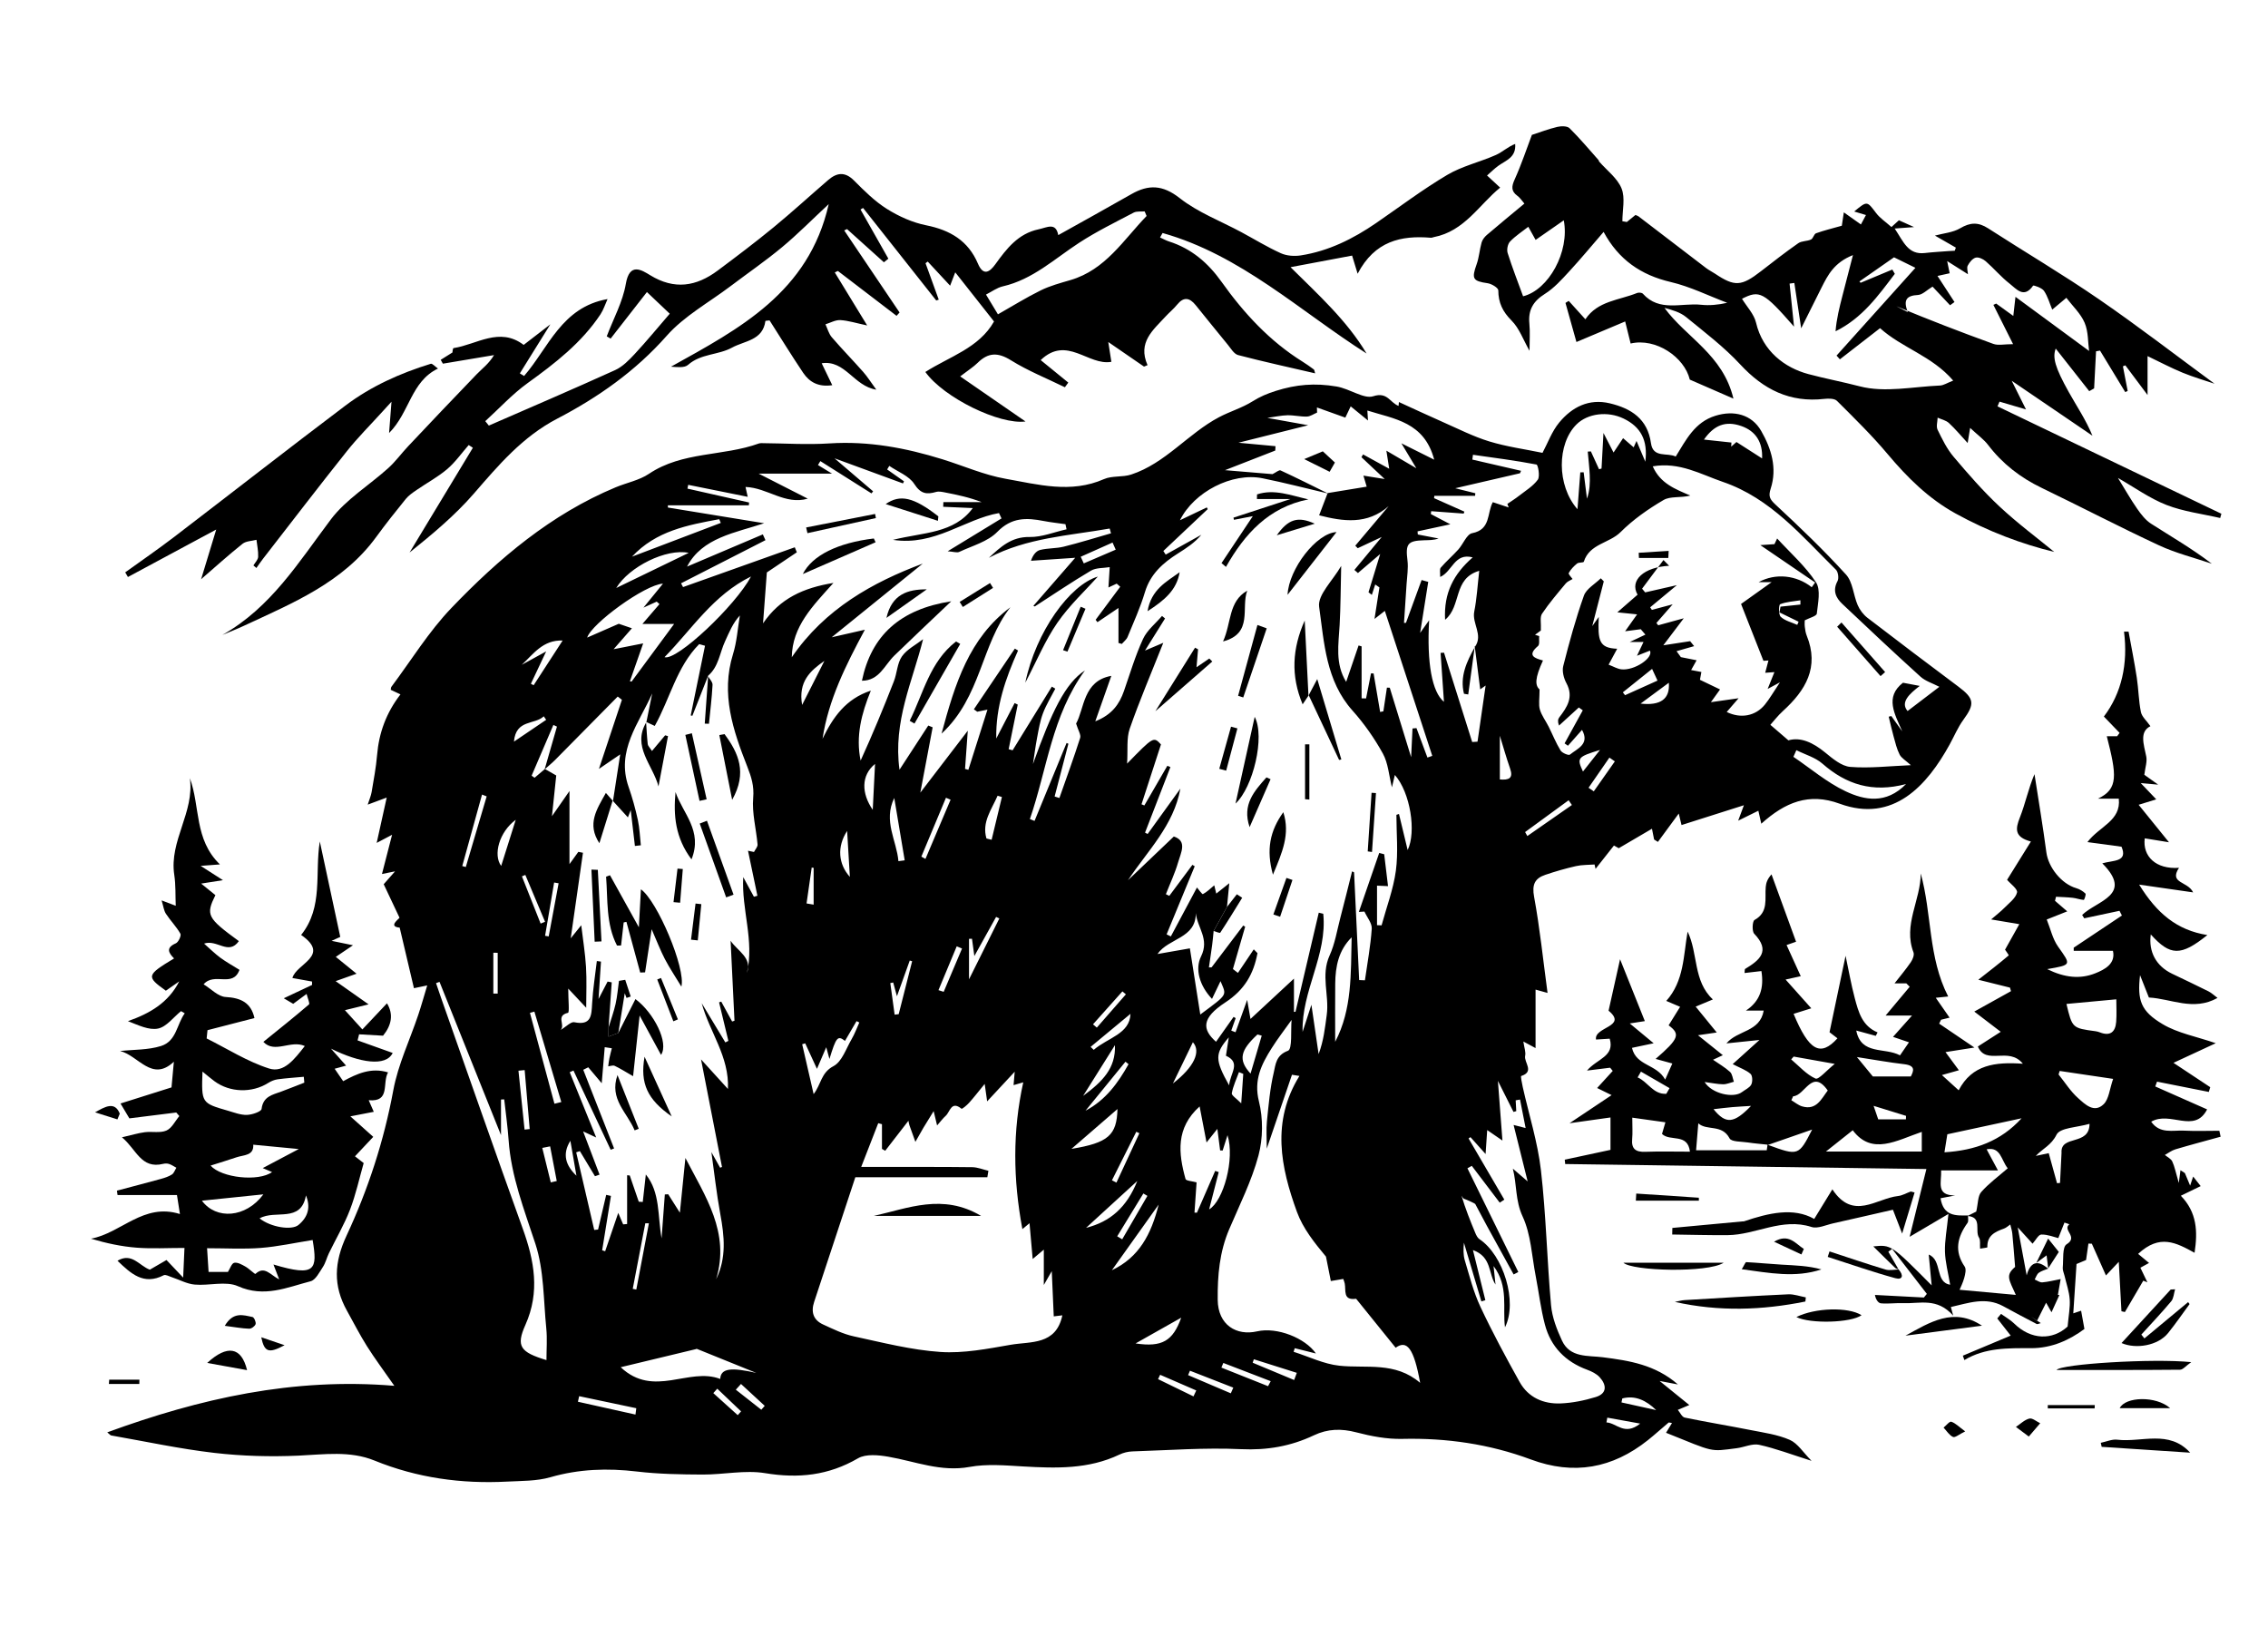 <?xml version="1.0" encoding="utf-8"?>
<!-- Generator: Adobe Illustrator 16.0.0, SVG Export Plug-In . SVG Version: 6.00 Build 0)  -->
<!DOCTYPE svg PUBLIC "-//W3C//DTD SVG 1.1//EN" "http://www.w3.org/Graphics/SVG/1.1/DTD/svg11.dtd">
<svg version="1.1" id="레이어_1" xmlns="http://www.w3.org/2000/svg" xmlns:xlink="http://www.w3.org/1999/xlink" x="0px"
	 y="0px" width="425.2px" height="308.667px" viewBox="0 0 425.2 308.667" enable-background="new 0 0 425.2 308.667"
	 xml:space="preserve">
<path fill-rule="evenodd" clip-rule="evenodd" d="M20.109,268.461c17.387-6.353,34.868-10.301,53.822-8.719
	c-2.02-2.902-3.673-5.108-5.138-7.433c-1.351-2.145-2.503-4.415-3.74-6.632c-2.622-4.697-2.428-9.054-0.067-14.117
	c4.026-8.638,6.993-17.719,8.747-27.201c0.895-4.837,3.101-9.43,4.681-14.143c0.571-1.7,1.049-3.433,1.681-5.521
	c-1.203,0.252-1.717,0.36-2.49,0.522c-0.883-3.748-1.749-7.428-2.673-11.352c-2.253-0.199-0.112-1.633-0.034-1.862
	c-1.121-2.373-1.975-4.182-2.962-6.273c0.418-0.475,1.146-1.302,2.127-2.414c-0.889,0.179-1.45,0.293-2.452,0.495
	c0.642-2.492,1.232-4.781,1.894-7.349c-1.051,0.554-1.847,0.976-2.887,1.524c0.617-2.789,1.196-5.404,1.881-8.499
	c-1.517,0.563-2.343,0.87-3.565,1.325c0.325-1.015,0.621-1.666,0.735-2.35c0.386-2.302,0.829-4.604,1.024-6.926
	c0.349-4.147,1.692-7.902,4.384-11.389c-0.794-0.373-1.31-0.615-1.822-0.856c0.043-0.214,0.024-0.435,0.123-0.565
	c3.711-4.957,6.992-10.329,11.246-14.769c8.903-9.289,18.692-17.578,30.785-22.617c2.082-0.868,4.43-1.308,6.258-2.536
	c6.28-4.215,13.906-3.25,20.62-5.688c0.172-0.063,0.373-0.059,0.56-0.058c4.224,0.033,8.465,0.32,12.669,0.048
	c7.305-0.473,14.296,0.839,21.196,2.984c3.937,1.224,7.78,2.931,11.803,3.643c6.081,1.076,12.25,2.798,18.448,0.069
	c1.528-0.673,3.477-0.327,5.099-0.857c6.433-2.104,10.65-7.665,16.468-10.745c2.045-1.083,4.333-1.745,6.277-2.968
	c1.415-0.89,2.777-1.462,4.385-1.971c3.805-1.201,7.306-1.509,11.369-0.821c2.532,0.428,5.121,2.396,6.886,1.827
	c2.676-0.865,3.084,1.159,4.752,1.813c0.031-0.348,0.064-0.717,0.065-0.725c2.671,1.217,5.422,2.507,8.202,3.731
	c2.889,1.271,5.731,2.728,8.733,3.646c3.248,0.992,6.659,1.453,9.985,2.143c0.984-1.837,1.751-4.012,3.132-5.681
	c2.395-2.898,5.572-4.536,9.488-3.6c3.995,0.956,7.082,2.902,7.717,7.476c0.393,2.844,3.065,1.708,4.637,2.5
	c1.964-3.173,3.57-6.442,7.443-7.644c3.474-1.077,6.808-0.256,8.586,2.847c1.9,3.315,3.025,6.96,1.781,10.799
	c-0.46,1.42-0.207,1.976,0.889,2.994c4.554,4.225,9.053,8.535,13.23,13.125c1.278,1.405,1.374,3.843,2.19,5.729
	c0.387,0.896,1.062,1.783,1.835,2.378c5.645,4.342,11.336,8.625,17.037,12.893c3.005,2.247,3.113,3.246,0.938,6.223
	c-1.033,1.412-1.717,3.078-2.569,4.623c-4.212,7.64-10.529,14.799-20.633,11.098c-5.771-2.115-10.225-0.254-14.681,3.753
	c-0.229-1.008-0.375-1.651-0.552-2.431c-1.139,0.562-2.253,1.109-3.783,1.863c0.41-1.106,0.653-1.763,1.074-2.894
	c-4.035,1.281-7.752,2.461-11.693,3.713c-0.013-0.056-0.165-0.688-0.521-2.156c-1.471,2-2.69,3.657-3.908,5.315
	c-0.238-0.15-0.478-0.302-0.714-0.452c-0.125-0.627-0.249-1.254-0.399-2.016c-1.951,1.142-3.805,2.229-6.229,3.649
	c0.224,0.126-0.271-0.15-0.899-0.502c-1.14,1.444-2.292,2.908-3.446,4.371c-0.063-0.272-0.127-0.545-0.19-0.817
	c-1.166,0.092-2.361,0.048-3.489,0.304c-1.941,0.441-3.865,0.996-5.751,1.636c-1.969,0.666-2.516,1.829-2.095,4.113
	c1.076,5.85,1.682,11.787,2.521,18.021c-1.141-0.317-1.556-0.434-2.246-0.625c0,3.707,0,7.29,0,10.963
	c-0.49-0.265-1.158-0.624-2.29-1.233c0.166,1.165,0.489,1.974,0.339,2.682c-0.265,1.231,1.828,2.964-0.747,3.787
	c-0.113,0.036,0.14,1.368,0.299,2.079c1.16,5.189,2.801,10.32,3.405,15.572c0.967,8.397,1.139,16.884,1.897,25.312
	c0.204,2.268,1.087,4.561,2.064,6.652c1.511,3.232,4.879,2.744,7.644,3.096c4.967,0.635,9.82,1.389,14.08,5.098
	c-1.383-0.264-2.387-0.455-3.436-0.654c1.849,1.498,3.568,2.891,5.566,4.509c-1.104,0.465-1.628,0.687-2.153,0.907
	c0.427,0.501,0.783,1.341,1.291,1.446c4.117,0.854,8.271,1.527,12.396,2.348c2.468,0.489,5.039,0.835,7.306,1.832
	c1.484,0.653,2.509,2.354,4.08,3.93c-3.787-1.195-6.753-2.33-9.82-3.005c-1.292-0.284-2.79,0.457-4.208,0.637
	c-5.137,0.653-4.047,0.813-13.25-2.892c0.36-0.59,0.707-1.158,1.115-1.828c-0.368-0.049-0.573-0.141-0.647-0.076
	c-1.3,1.087-2.55,2.236-3.874,3.289c-6.642,5.28-13.871,6.617-21.957,3.609c-7.748-2.883-15.806-4.044-24.106-3.851
	c-2.867,0.067-5.82-0.5-8.616-1.229c-2.798-0.731-5.343-0.672-7.94,0.561c-4.319,2.051-8.774,2.824-13.661,2.596
	c-6.769-0.319-13.577,0.205-20.366,0.422c-0.823,0.025-1.698,0.244-2.441,0.6c-5.766,2.755-11.855,2.573-18.01,2.218
	c-3.35-0.192-6.809-0.509-10.062,0.088c-5.384,0.989-10.181-1.034-15.224-1.909c-1.858-0.322-4.229-0.561-5.705,0.298
	c-5.529,3.215-11.153,3.809-17.402,2.781c-3.787-0.623-7.804,0.281-11.716,0.261c-4.112-0.021-8.252-0.085-12.329-0.568
	c-5.511-0.651-10.847-0.479-16.225,1.071c-2.568,0.739-5.389,0.675-8.104,0.817c-8.565,0.449-16.869-0.686-24.878-3.948
	c-4.589-1.868-9.416-1.136-14.234-0.919c-5.241,0.234-10.554,0.092-15.764-0.512c-6.49-0.752-12.905-2.142-19.351-3.27
	C20.696,269.022,20.572,268.836,20.109,268.461z M118.47,117.756c-1.028,1.176-2.056,2.353-3.431,3.926
	c1.956-0.387,3.656-0.721,5.543-1.093c-0.889,2.537-1.69,4.823-2.491,7.108c0.108,0.016,0.215,0.031,0.322,0.046
	c2.712-3.673,5.423-7.347,7.965-10.791c-1.87,0-3.909,0-5.946,0c1.068-1.241,2.136-2.483,3.203-3.726
	c-0.171-0.155-0.343-0.31-0.516-0.465c-0.711,0.323-1.423,0.646-2.484,1.125c1.321-1.622,2.368-2.906,3.66-4.494
	c-3.371,0.174-13.396,7.482-14.214,10.111c2.117-0.926,4.111-1.799,5.925-2.592C116.872,117.208,117.671,117.481,118.47,117.756z
	 M276.485,121.151l0.059,0.048c1.542-2.213-0.603-4.33-0.154-6.571c0.482-2.415,0.615-4.898,0.934-7.64
	c-4.974,1.442-3.268,6.618-6.4,9.175c-0.282-5.076,1.65-8.617,5.175-11.693c-3.447-0.917-3.805,2.687-6.101,3.667
	c0.033-0.754-0.147-1.438,0.114-1.744c1.025-1.195,2.234-2.232,3.291-3.401c0.913-1.011,1.571-2.864,2.589-3.058
	c3.547-0.681,2.749-3.752,3.875-5.811c0.909,0.301,1.942,0.643,2.977,0.985c-0.084-0.22-0.167-0.441-0.249-0.661
	c0.728-0.501,1.482-0.965,2.176-1.51c1.229-0.962,2.648-1.81,3.533-3.033c0.444-0.614,0.043-2.782-0.246-2.837
	c-3.943-0.753-7.935-1.261-11.913-1.829c-0.037,0.301-0.075,0.602-0.112,0.901c3.043,0.701,6.087,1.403,9.131,2.104
	c-0.068,0.154-0.136,0.309-0.204,0.462c-3.899,0.901-7.802,1.803-12.138,2.806c1.524,0.378,2.645,0.658,3.766,0.937
	c-0.014,0.163-0.025,0.325-0.038,0.487c-2.548,0-5.097,0-7.645,0c-0.015,0.146-0.029,0.291-0.045,0.437
	c1.891,0.839,3.781,1.679,5.673,2.52c-0.04,0.123-0.081,0.246-0.121,0.369c-2.034-0.149-4.066-0.299-6.099-0.449
	c-0.021,0.18-0.041,0.36-0.063,0.54c1.121,0.587,2.241,1.173,3.663,1.918c-2.299,0.494-4.227,0.909-6.156,1.324
	c0.016,0.194,0.031,0.389,0.048,0.584c1.297,0.25,2.594,0.499,3.891,0.75c-0.917,0.332-1.82,0.308-2.72,0.334
	c-3.104,0.089-3.491,0.679-3.105,3.797c0.178,1.443-0.08,2.942-0.17,4.413c-0.148,2.429-0.319,4.856-0.482,7.283
	c0.123-0.007,0.247-0.015,0.372-0.021c0.976-2.673,1.951-5.345,2.927-8.018c0.416,0.115,0.829,0.23,1.244,0.346
	c-0.506,3.193-1.014,6.386-1.518,9.561c0.483-0.678,0.993-1.395,1.687-2.369c-0.455,8.038,0.547,13.462,2.779,15.289
	c-0.213-3.085-0.423-6.129-0.633-9.173c0.215-0.012,0.431-0.023,0.646-0.035c1.76,5.58,3.52,11.16,5.28,16.738
	c0.333-0.02,0.666-0.04,0.999-0.061c0.484-3.354,0.97-6.709,1.521-10.525c-0.806,0.575-1.13,0.805-1.015,0.724
	C277.168,126.549,276.827,123.851,276.485,121.151z M102.107,144.201c0.77-2.672,1.54-5.345,2.309-8.017
	c-0.224-0.103-0.448-0.204-0.671-0.307c-1.359,3.168-2.718,6.337-4.076,9.505c0.183,0.13,0.367,0.261,0.55,0.391
	c0.648-0.547,1.295-1.095,1.943-1.643c0.603,0.345,1.205,0.69,2.12,1.215c-0.212,2.013-0.481,4.569-0.803,7.631
	c1.265-1.813,2.186-3.138,3.286-4.717c0,4.717,0,8.868,0,13.702c0.84-1.163,1.249-1.73,1.658-2.298
	c0.29,0.057,0.58,0.111,0.869,0.167c-0.762,5.32-1.523,10.642-2.295,16.036c0.666-0.827,1.325-1.646,1.971-2.448
	c0.321,2.697,0.742,5.25,0.897,7.819c0.152,2.49,0.034,4.998,0.034,7.645c-1.231-1.313-2.172-2.315-3.37-3.594
	c0,2.106,0.256,4.469-0.041,4.54c-2.355,0.567-0.465,2.219-1.367,3.207c1.055-0.628,1.91-1.57,2.545-1.44
	c3.21,0.66,3.221-1.275,3.344-3.519c0.146-2.657,0.577-5.301,0.884-7.95c0.258,0.035,0.518,0.07,0.776,0.105
	c-0.146,2.209-0.29,4.417-0.459,7.011c0.699-1.344,1.2-2.307,1.7-3.268c0.258,0.049,0.517,0.098,0.774,0.146
	c-0.198,2.822-0.397,5.644-0.596,8.465c-0.003,0.569-0.007,1.139-0.01,1.709c0.614-0.229,1.228-0.458,1.842-0.688
	c1.072-2.12,2.145-4.241,3.21-6.349c3.451,2.569,6.317,8.21,4.798,10.459c-1.39-2.557-2.681-4.93-4.016-7.384
	c-0.423,3.932-0.814,7.567-1.223,11.376c-1.552-0.89-2.476-1.483-3.461-1.943c-0.318-0.148-0.799,0.056-1.206,0.099
	c0.071-0.499,0.119-1.005,0.221-1.499c0.13-0.634,0.304-1.26,0.459-1.89c-0.443-0.067-0.888-0.137-1.332-0.205
	c-0.176,2.12-0.353,4.239-0.563,6.761c-1.054-1.247-1.789-2.119-2.524-2.99c-0.313,0.156-0.625,0.312-0.938,0.468
	c1.926,4.915,3.854,9.829,5.78,14.744c-0.213,0.081-0.427,0.164-0.64,0.246c-2.325-4.949-4.65-9.898-6.976-14.848
	c-0.234,0.104-0.468,0.207-0.703,0.312c1.592,3.926,3.185,7.853,4.962,12.235c-1.07-0.498-1.682-0.783-2.45-1.142
	c1.107,2.913,2.094,5.508,3.08,8.103c-0.286,0.101-0.572,0.201-0.857,0.302c-0.944-1.57-1.887-3.14-2.832-4.71
	c-0.229,0.075-0.458,0.151-0.688,0.228c1.126,4.848,2.253,9.697,3.381,14.547c0.24-0.025,0.481-0.051,0.722-0.075
	c0.507-2.167,1.014-4.331,1.521-6.499c0.297,0.065,0.595,0.131,0.892,0.195c-0.549,3.396-1.098,6.795-1.647,10.193
	c0.187,0.06,0.375,0.117,0.562,0.177c0.83-2.433,1.659-4.864,2.452-7.188c0.288,0.674,0.604,1.414,0.92,2.153
	c0.249-0.021,0.496-0.045,0.744-0.066c0-3.046,0-6.095,0-9.141c0.164,0.014,0.329,0.027,0.493,0.042
	c0.563,1.638,1.125,3.276,1.688,4.916c0.25,0.017,0.5,0.032,0.751,0.05c0.199-1.786,0.398-3.57,0.576-5.153
	c2.722,3.35,2.2,7.762,2.952,11.974c0.203-2.743,0.407-5.486,0.61-8.23c0.211-0.012,0.421-0.022,0.632-0.035
	c0.687,1.086,1.374,2.17,2.188,3.454c0.361-3.576,0.688-6.803,1.037-10.257c3.715,7.2,8.416,13.957,5.764,22.723
	c1.972-4.029,1.541-8.061,0.784-12.169c-0.716-3.89-1.139-7.832-1.676-11.653c0.512,0.913,1.076,1.92,1.64,2.927
	c0.116-0.048,0.231-0.095,0.348-0.143c-1.258-6.462-2.519-12.926-3.928-20.159c1.963,2.157,3.461,3.805,5.042,5.543
	c0.284-6.08-3.454-10.676-4.918-16.078c1.478,2.451,2.955,4.901,4.433,7.353c0.189-0.098,0.378-0.194,0.566-0.291
	c-0.58-2.406-1.16-4.813-1.741-7.22c0.134-0.047,0.269-0.094,0.404-0.14c0.68,1.243,1.361,2.486,2.041,3.73
	c0.148-0.049,0.295-0.096,0.443-0.143c-0.242-4.996-0.484-9.992-0.727-14.988c1.32,1.96,4.09,3.162,3.06,6.029
	c1.422-6.055-1.044-11.877-0.69-17.959c0.667,1.226,1.333,2.451,2,3.677c0.218-0.062,0.437-0.123,0.655-0.184
	c-0.587-2.812-1.174-5.624-1.762-8.437c0.375,0.078,0.749,0.154,1.123,0.231c0.235-0.473,0.707-0.967,0.667-1.415
	c-0.258-2.921-1.067-5.87-0.818-8.733c0.193-2.223-0.34-3.9-1.11-5.857c-2.663-6.764-4.998-13.607-2.673-21.079
	c0.723-2.324,0.874-4.827,1.286-7.247c-1.35,1.471-2.009,3.185-2.779,4.847c-1.015,2.189-1.2,4.795-3.221,6.486l0.067-0.079
	c-0.991,2.517-1.982,5.034-2.973,7.551c-0.104-0.021-0.209-0.042-0.313-0.063c0.894-4.354,1.789-8.71,2.683-13.064
	c-0.364-0.101-0.729-0.202-1.093-0.304c-4.225,4.255-5.476,10.231-8.328,15.332c-0.613-0.285-1.118-0.521-1.624-0.756l0.053,0.044
	c0.363-1.792,0.727-3.584,1.09-5.377c-2.479,5.594-6.804,10.712-4.43,17.509c0.706,2.021,1.281,4.1,1.736,6.19
	c0.338,1.554,0.387,3.173,0.564,4.762c-0.37,0.042-0.741,0.084-1.111,0.126c-0.24-2.062-0.481-4.125-0.784-6.726
	c-0.395,1.02-0.569,1.472-0.53,1.37c-0.897-0.985-1.877-2.061-2.859-3.137l0.061,0.072c0.405-2.613,0.811-5.229,1.354-8.742
	c-1.792,1.223-2.818,1.922-3.99,2.722c1.492-4.483,2.901-8.72,4.31-12.954c-0.261-0.203-0.522-0.406-0.784-0.61
	c-3.913,3.965-7.821,7.934-11.744,11.889C103.45,143.06,102.769,143.608,102.107,144.201z M248.99,92.498
	c-4.098-0.961-8.175-2.025-12.298-2.857c-5.691-1.151-12.864,2.573-15.472,7.864c1.669-0.796,3.35-1.599,5.029-2.4
	c0.058,0.105,0.115,0.212,0.172,0.318c-2.772,2.616-5.546,5.231-8.317,7.845c0.145,0.226,0.292,0.452,0.437,0.679
	c2.23-1.239,4.459-2.479,6.688-3.718c-1.261,1.504-2.809,2.502-4.364,3.484c-2.829,1.786-5.199,3.87-6.222,7.293
	c-0.855,2.859-2.105,5.603-3.244,8.372c-0.206,0.501-0.714,0.879-1.084,1.313c-0.208-0.062-0.417-0.122-0.625-0.183
	c0-2.159,0-4.317,0-6.558c-1.522,1.027-2.732,1.845-3.942,2.662c-0.114-0.148-0.228-0.296-0.341-0.445
	c1.536-2.065,3.073-4.131,4.61-6.196c-0.22-0.194-0.439-0.387-0.659-0.582c-0.596,0.278-1.19,0.556-1.549,0.722
	c0.08-1.292,0.159-2.555,0.237-3.816c-1.181,0.203-2.548,0.092-3.513,0.662c-3.582,2.115-7.032,4.454-10.53,6.709
	c-0.089-0.037-0.178-0.075-0.267-0.112c2.658-3.053,5.315-6.106,7.842-9.009c-2.686,0.181-5.49,0.371-8.293,0.56
	c0.365-1.096,0.97-1.84,1.715-2.027c1.441-0.362,2.998-0.261,4.439-0.62c2.973-0.739,5.902-1.656,8.849-2.5
	c-0.083-0.298-0.165-0.596-0.248-0.895c-7.647,1.346-15.521,1.719-22.649,5.481c2.195-2.035,4.235-3.958,7.631-3.895
	c2.301,0.042,4.621-0.927,6.932-1.443c-0.068-0.319-0.136-0.64-0.204-0.959c-1.366-0.197-2.744-0.339-4.098-0.602
	c-3.205-0.62-5.998-0.711-8.684,2.048c-1.782,1.831-4.68,2.597-7.123,3.745c-0.441,0.207-1.097-0.042-2.177-0.117
	c3.714-2.265,6.905-4.211,10.096-6.157c-0.159-0.333-0.318-0.667-0.477-1.002c-6.49,1.139-12.022,6.214-19.878,5.023
	c5.735-1.449,11.433-1.153,14.967-5.959c-1.86-0.082-3.704-0.162-5.547-0.242c0.011-0.291,0.022-0.583,0.033-0.874
	c2.39,0,4.779,0,7.168,0c-2.274-0.885-4.528-1.361-6.79-1.799c-0.573-0.111-1.218-0.262-1.747-0.107
	c-1.783,0.52-2.899,0.348-4.093-1.505c-0.97-1.507-3.077-2.28-4.679-3.379c-0.134,0.223-0.267,0.446-0.4,0.668
	c1.052,0.742,2.104,1.482,3.158,2.224c-0.062,0.132-0.125,0.262-0.187,0.394c-4.066-1.49-8.133-2.981-12.838-4.706
	c2.764,2.363,5.001,4.277,7.238,6.189c-0.104,0.127-0.207,0.256-0.311,0.384c-3.193-2.017-6.388-4.034-9.583-6.049
	c-0.149,0.245-0.298,0.489-0.447,0.734c0.666,0.407,1.332,0.814,2.631,1.607c-4.876,0-9,0-13.761,0
	c3.372,1.717,6.294,3.207,9.216,4.696c-4.278,1.23-7.549-2.05-11.669-2.191c0.115,0.511,0.218,0.973,0.414,1.847
	c-3.858-0.777-7.508-1.512-11.158-2.246c-0.047,0.236-0.093,0.473-0.14,0.708c3.852,0.867,7.703,1.735,11.554,2.602
	c-0.015,0.175-0.031,0.352-0.045,0.529c-5.062,0-10.122,0-15.183,0c0.004,0.138,0.008,0.276,0.012,0.416
	c6.055,0.987,12.109,1.975,18.045,2.944c-5.362,1.789-11.643,2.682-14.458,8.125c4.431-1.882,9.32-3.958,14.208-6.035
	c0.164,0.362,0.327,0.722,0.49,1.083c-5.275,2.694-10.55,5.388-15.824,8.082c0.125,0.236,0.25,0.472,0.375,0.708
	c6.983-2.486,13.965-4.972,20.948-7.457c0.128,0.313,0.255,0.625,0.383,0.939c-1.99,1.337-3.98,2.674-5.622,3.776
	c-0.255,3.415-0.484,6.478-0.712,9.541c3.184-4.678,7.557-6.658,13.197-7.576c-3.882,4.334-7.72,8.128-7.807,13.928
	c6.216-9.092,15.186-14.045,24.555-17.555c-5.272,4.266-10.909,8.827-17.072,13.813c2.39-0.544,4.124-0.938,6.216-1.415
	c-3.645,6.771-6.843,13.204-7.934,20.436c1.946-4.012,4.341-7.474,9.055-9.022c-1.768,4.32-2.859,8.563-1.916,13.111
	c2.242-4.904,4.284-9.86,6.236-14.851c0.598-1.531,0.614-3.39,1.508-4.672c0.933-1.339,2.603-2.163,3.963-3.222
	c-1.967,7.919-5.663,15.404-4.418,24.459c2.045-3.141,3.718-5.71,5.392-8.28c0.274,0.111,0.548,0.222,0.823,0.333
	c-0.742,3.932-1.485,7.864-2.312,12.243c2.958-3.86,5.676-7.405,8.898-11.61c-0.207,2.896-0.36,5.029-0.512,7.161
	c0.208,0.056,0.416,0.112,0.623,0.169c1.162-3.661,2.323-7.32,3.579-11.279c-1.035,0.212-1.475,0.303-1.915,0.393
	c-0.21-0.15-0.421-0.303-0.632-0.454c2.561-3.791,5.121-7.584,7.682-11.377c0.199,0.12,0.398,0.24,0.598,0.36
	c-2.33,5.21-4.201,10.523-4.084,16.492c1.229-2.37,2.336-4.506,3.443-6.642c0.194,0.094,0.389,0.188,0.583,0.282
	c-0.569,2.786-1.137,5.574-1.704,8.361c0.249,0.068,0.498,0.136,0.747,0.203c2.45-3.977,4.899-7.953,7.35-11.93
	c0.218,0.127,0.437,0.255,0.654,0.382c-0.786,1.532-1.711,3.012-2.316,4.613c-0.552,1.463-0.807,3.047-1.103,4.595
	c-0.312,1.627-0.518,3.276-0.771,4.914c3.504-9.813,6.055-15.145,9.739-17.532c-6.2,8.471-7.104,18.57-10.319,27.854
	c0.291,0.115,0.583,0.229,0.874,0.344c2.002-4.868,4.005-9.737,6.007-14.607c0.113,0.049,0.226,0.096,0.339,0.143
	c-0.861,3.296-1.721,6.591-2.581,9.885c0.297,0.096,0.596,0.191,0.893,0.286c1.317-3.75,2.686-7.484,3.894-11.271
	c0.186-0.581-0.374-1.399-0.762-2.68c1.567-2.792,1.302-8.014,6.604-8.941c-0.915,2.592-1.878,5.324-3.006,8.52
	c3.138-1.238,4.519-3.218,5.381-5.698c1.137-3.268,2.126-6.609,3.57-9.739c0.754-1.636,2.345-2.887,3.559-4.313
	c0.191,0.158,0.382,0.316,0.571,0.472c-1.154,1.846-2.309,3.691-3.762,6.016c1.245-0.528,1.997-0.846,3.432-1.454
	c-2.31,5.824-4.489,10.901-6.297,16.109c-0.625,1.804-0.327,3.929-0.49,6.535c4.965-5.086,4.965-5.086,6.351-3.597
	c-1.245,3.833-2.447,7.525-3.647,11.219c0.178,0.072,0.354,0.145,0.532,0.217c1.438-2.479,2.874-4.956,4.312-7.435
	c0.191,0.08,0.382,0.16,0.572,0.24c-1.585,4.096-3.171,8.193-4.755,12.291c0.161,0.084,0.324,0.168,0.486,0.252
	c2.048-2.837,4.096-5.671,6.144-8.508c-1.276,6.951-6.14,11.64-9.833,17.178c2.828-2.695,5.654-5.39,8.599-8.198
	c2.564,0.838,1.326,3.022,0.81,4.818c-0.59,2.05-1.519,4-2.299,5.995c0.213,0.103,0.427,0.207,0.64,0.312
	c1.442-1.938,2.887-3.872,4.33-5.808c0.145,0.087,0.291,0.173,0.436,0.26c-1.757,4.254-3.513,8.509-5.27,12.765
	c0.266,0.128,0.529,0.257,0.794,0.386c1.646-3.082,3.294-6.166,4.897-9.173c0.277,0.316,0.976,1.315,1.112,1.243
	c0.789-0.416,1.445-1.082,2.131-1.651c0.099,0.408,0.22,0.906,0.377,1.554c0.843-0.672,1.559-1.241,2.438-1.943
	c-0.158,1.646-0.293,3.039-0.427,4.432c-0.835,1.507-1.67,3.013-2.506,4.518c-0.088,0.856-0.154,1.716-0.269,2.568
	c-0.189,1.424-0.41,2.845-0.617,4.267c0.169-0.009,0.337-0.018,0.505-0.024c1.976-2.611,3.953-5.221,5.93-7.83
	c0.12,0.071,0.241,0.143,0.363,0.215c-0.765,2.646-1.531,5.292-2.296,7.938c0.313,0.241,0.628,0.483,0.94,0.725
	c0.99-1.473,1.979-2.944,2.969-4.415c0.232,0.236,0.465,0.474,0.696,0.71c-0.729,3.896-2.413,6.873-6.021,9.231
	c-4.529,2.961-4.355,5.078-1.75,7.38c1.095-1.55,2.191-3.105,3.289-4.659c0.132,0.076,0.264,0.152,0.394,0.229
	c-0.276,0.779-0.552,1.558-0.828,2.338c0.267,0.102,0.534,0.203,0.801,0.305c0.664-1.846,1.327-3.69,2.181-6.066
	c0.318,1.833,0.5,2.88,0.621,3.576c2.657-2.464,5.183-4.805,8.15-7.558c0,2.525,0,4.374,0,6.225
	c0.096-0.002,0.192-0.005,0.289-0.007c1.454-6.192,2.906-12.384,4.361-18.575c0.28,0.067,0.563,0.134,0.844,0.2
	c0.789,7.748-4.098,14.458-3.874,22.138c0.655-2.017,1.309-4.033,1.651-5.088c0.365,2.499,0.858,5.871,1.351,9.244
	c0.938-2.459,1.198-4.913,1.528-7.358c0.498-3.685-1.16-7.415,0.536-11.126c0.999-2.19,1.386-4.666,2.002-7.024
	c0.762-2.904,1.477-5.82,2.21-8.731c0.124,0.061,0.249,0.121,0.373,0.182c0.318,6.729,0.636,13.459,0.954,20.189
	c0.359,0.015,0.72,0.031,1.08,0.047c0.455-3.219,1.062-6.428,1.28-9.664c0.07-1.037-0.886-2.145-1.372-3.221
	c-0.35,0.023-0.699,0.045-1.048,0.068c1.271-3.686,2.545-7.371,3.818-11.056c0.311,0.082,0.623,0.163,0.935,0.245
	c0.239,1.993,0.479,3.986,0.718,5.976c-0.921-0.041-1.492-0.067-2.063-0.092c0,2.469,0,4.938,0,7.407
	c0.285,0.012,0.569,0.022,0.854,0.032c0.928-3.407,2.211-6.767,2.679-10.234c0.463-3.434,0.101-6.979,0.101-10.476
	c0.161-0.055,0.322-0.109,0.482-0.164c0.567,2.354,1.133,4.707,1.628,6.761c1.65-3.388,0.515-10.754-2.399-14.072
	c-0.174,0.734-0.347,1.468-0.548,2.319c-0.569-2.255-0.705-4.532-1.702-6.334c-1.58-2.863-3.508-5.612-5.69-8.05
	c-5.001-5.586-5.31-12.726-6.258-19.457c-0.313-2.229,2.562-4.908,4.136-7.657c-0.101,4.16-0.102,7.612-0.291,11.053
	c-0.196,3.617-0.888,7.262,1.224,10.678c0.796-2.332,1.562-4.576,2.327-6.821c0.19,0.057,0.379,0.114,0.568,0.17
	c0,3.246,0,6.492,0,9.738c0.278,0.005,0.557,0.01,0.835,0.016c0.308-1.564,0.616-3.126,0.925-4.689
	c0.161,0.002,0.324,0.004,0.487,0.006c0.408,2.408,0.817,4.815,1.226,7.224c0.202-0.042,0.404-0.082,0.608-0.123
	c0.222-1.48,0.444-2.96,0.666-4.44c0.178,0.006,0.356,0.013,0.533,0.02c1.278,4.153,2.556,8.308,4.005,13.015
	c0.104-2.179,0.181-3.779,0.259-5.38c0.247-0.022,0.493-0.045,0.741-0.067c0.685,1.839,1.371,3.679,2.057,5.52
	c0.303-0.107,0.605-0.213,0.908-0.319c-2.957-9.037-5.914-18.072-8.894-27.173c-0.476,0.371-1.032,0.805-1.938,1.512
	c0.344-2.196,0.633-4.053,0.924-5.91c-0.263-0.183-0.526-0.366-0.789-0.549c-0.212,0.649-0.424,1.3-0.635,1.951
	c-0.209-0.162-0.416-0.325-0.625-0.488c0.676-2.21,1.353-4.42,2.193-7.175c-1.688,1.443-2.93,2.504-4.172,3.565
	c-0.222-0.194-0.444-0.386-0.666-0.58c1.588-1.915,3.176-3.829,5.127-6.18c-1.806,0.846-3.152,1.476-4.499,2.107
	c-0.153-0.157-0.308-0.314-0.461-0.471c2.085-2.471,4.17-4.942,6.255-7.414c-4.014,3.526-8.521,2.877-13.034,1.719
	c0.533-1.379,1.069-2.769,1.596-4.167c2.398-0.394,4.797-0.787,7.323-1.202c-0.214-0.718-0.408-1.368-0.615-2.07
	c1.241,0.2,2.321,0.374,3.989,0.64c-1.741-1.636-3.05-2.864-4.358-4.093c0.103-0.173,0.202-0.347,0.304-0.52
	c1.508,0.826,3.016,1.653,4.904,2.688c-0.19-1.222-0.364-2.315-0.533-3.391c1.705,1,3.388,1.988,5.618,3.296
	c-1.121-1.869-1.924-3.208-2.805-4.676c2.044,1.02,3.77,1.88,6.153,3.07c-1.855-7.088-7.535-7.628-12.531-9.215
	c0.038,0.601,0.065,1.064,0.115,1.869c-1.247-1.019-2.162-1.767-3.241-2.648c-0.415,0.873-0.704,1.479-1.005,2.11
	c-1.892-0.677-3.61-1.292-5.327-1.907c0.011,0.32,0.022,0.64,0.033,0.96c-0.634,0.264-1.264,0.726-1.905,0.749
	c-1.213,0.043-2.436-0.27-3.65-0.244c-1.168,0.025-2.331,0.292-3.775,0.492c2.802,0.503,5.213,0.937,7.661,1.378
	c-4.338,1.086-8.416,2.109-13.074,3.277c2.776,0.259,4.861,0.454,6.946,0.648c-0.016,0.273-0.03,0.546-0.045,0.82
	c-3.081,1.201-6.161,2.402-9.424,3.675c3.479,0.291,6.465,0.54,8.905,0.744c0.668-0.325,1.234-0.825,1.51-0.698
	C243.076,89.552,246.026,91.039,248.99,92.498z M339.662,110.064c0.211-0.296,0.423-0.592,0.634-0.889
	c-3.477-2.37-6.953-4.74-10.275-7.006c0.748-0.05,1.7-0.114,2.653-0.179c0.166-0.354,0.333-0.709,0.5-1.063
	c2.48,2.707,5.305,5.189,7.29,8.22c0.923,1.407,0.359,3.896,0.148,5.861c-0.051,0.468-1.388,0.799-2.263,1.259
	c0,0.269-0.045,0.744,0.012,1.206c0.068,0.555,0.146,1.13,0.354,1.643c2.419,5.952-0.206,10.284-4.451,14.147
	c-0.967,0.879-1.772,1.937-2.36,2.589c1.257,1.081,2.19,1.885,3.382,2.909c2.274-0.665,4.607,0.405,6.872,2.263
	c1.408,1.154,3.087,2.582,4.738,2.715c3.641,0.291,7.342-0.161,11.35-0.323c-0.993-0.907-1.773-1.335-2.108-1.99
	c-0.533-1.043-0.804-2.229-1.124-3.372c-0.345-1.232-0.618-2.486-0.922-3.73c0.164-0.038,0.329-0.078,0.493-0.117
	c0.684,0.959,1.366,1.917,2.049,2.876c-1.419-3.272-3.328-6.423,0.128-9.121c1.153,0.219,2.042,0.387,3.144,0.596
	c-1.939,1.502-3.681,3.062-2.277,4.707c1.955-1.488,3.92-2.985,5.96-4.54c-1.272-0.665-2.613-1.059-3.545-1.904
	c-4.949-4.48-9.819-9.053-14.666-13.645c-1.214-1.15-1.834-2.499-0.883-4.262c0.283-0.527,0.123-1.722-0.299-2.138
	c-6.412-6.314-12.238-13.389-21.19-16.455c-4.18-1.433-8.142-3.78-13.155-2.918c1.426,3.241,4.259,4.269,7.046,5.478
	c-1.796,0.465-3.728,0.084-5.004,0.828c-2.89,1.688-5.713,3.671-8.074,6.023c-2.118,2.112-5.822,2.175-6.886,5.542
	c-0.069,0.221-0.948,0.089-1.268,0.347c-0.611,0.495-1.193,1.097-1.56,1.779c-0.113,0.208,0.513,0.816,0.721,1.122
	c-0.395,0.246-0.951,0.437-1.273,0.823c-1.541,1.854-3.121,3.691-4.458,5.688c-0.427,0.638-0.147,1.746-0.215,3.139
	c0.004-0.003-0.545,0.401-1.095,0.805c0.258,0.079,0.517,0.158,0.774,0.237c-0.059,0.637,0.133,1.565-0.214,1.861
	c-2.08,1.768-0.69,2.286,0.93,2.715c-1.536,3.348-1.504,4.654-0.639,5.431c0,1.745-0.218,2.823,0.057,3.759
	c0.331,1.129,1.102,2.126,1.641,3.201c0.75,1.495,1.37,3.063,2.241,4.48c0.291,0.471,1.508,0.972,1.745,0.777
	c1.4-1.143,3.772-1.956,2.275-4.642c-0.922,1.039-1.779,2.006-2.638,2.974c-0.21-0.148-0.419-0.296-0.63-0.443
	c1.137-2.065,2.274-4.132,3.411-6.196c-0.249-0.178-0.496-0.354-0.743-0.532c-1.239,1.131-2.478,2.261-3.715,3.393
	c-0.272-0.738-0.207-1.203,0.041-1.524c1.488-1.934,2.754-3.823,1.344-6.433c-0.499-0.924-0.837-2.239-0.59-3.207
	c1.131-4.44,2.337-8.876,3.873-13.188c0.463-1.296,2.079-2.18,3.168-3.253c0.188,0.19,0.373,0.381,0.561,0.572
	c-0.669,2.593-1.338,5.185-2.166,8.396c0.622-0.878,0.815-1.151,1.224-1.727c-0.188,4.374,0.004,5.843,3.452,5.962
	c-0.568,1.054-1.153,2.138-1.607,2.983c0.918,0.349,1.636,0.793,2.396,0.877c2.426,0.269,6.047-2.146,5.353-3.508
	c-0.702,0.28-1.41,0.56-2.43,0.963c0.491-1.034,0.805-1.691,1.23-2.587c-0.944,0-1.53,0-2.567,0
	c1.274-0.599,2.097-0.988,2.919-1.374c-0.288-0.338-0.578-0.675-0.869-1.013c-0.846,0.111-1.691,0.221-2.938,0.383
	c0.892-1.256,1.539-2.168,2.249-3.166c-1.123-0.116-1.989-0.205-3.71-0.382c1.644-1.437,2.717-2.376,3.798-3.31
	c-1.547-2.676,1.181-5.17,5.919-5.413c-0.354-0.36-0.707-0.719-1.062-1.079c-1.335,1.79-2.673,3.58-4.01,5.37
	c0.193,0.23,0.384,0.462,0.577,0.692c1.722-0.393,3.444-0.786,5.94-1.354c-2.115,1.757-3.559,2.955-5.002,4.154
	c0.106,0.162,0.213,0.322,0.319,0.481c1.223-0.326,2.446-0.653,3.901-1.042c-1.188,1.362-2.12,2.431-3.053,3.498
	c0.115,0.144,0.229,0.287,0.343,0.43c1.47-0.402,2.938-0.806,4.788-1.313c-1.382,1.826-2.413,3.188-3.833,5.064
	c2.156-0.332,3.592-0.551,5.026-0.771c0.25,0.309,0.501,0.62,0.751,0.929c-1.1,0.315-2.199,0.63-3.299,0.945
	c0.271,0.371,0.541,0.743,0.813,1.115c0.941,0.189,1.883,0.376,2.949,0.589c-0.332,0.593-0.638,1.136-1.027,1.832
	c0.745,0.142,1.335,0.253,1.923,0.365c-0.126,0.691-0.23,1.254-0.269,1.463c1.442,0.692,2.588,1.243,3.769,1.81
	c-0.636,0.884-1.016,1.413-1.716,2.386c1.987-0.283,3.414-0.486,5.19-0.739c-0.886,1.027-1.543,1.788-2.225,2.577
	c2.629,1.285,5.393,0.771,7.149-1.375c0.897-1.097,1.603-2.353,2.827-4.182c-1.193,0.642-1.598,0.859-2.303,1.239
	c0.469-1.164,0.829-2.061,1.271-3.156c-0.67,0.05-1.15,0.084-1.728,0.127c0.218-0.826,0.4-1.52,0.609-2.308
	c-0.573,0.042-0.979,0.071-0.938,0.068c-1.406-3.567-2.743-6.961-4.198-10.658c1.542-1.102,3.546-2.53,5.727-4.086
	c-0.855,0-1.528,0-2.44,0C332.875,107.361,336.805,107.798,339.662,110.064z M184.608,203.158c-1.168,1.426-2.007,2.515-2.922,3.536
	c-0.413,0.463-1.315,1.207-1.422,1.119c-1.936-1.578-2.147,0.593-2.968,1.325c-0.526,0.472-0.952,1.056-1.612,1.803
	c-0.222-0.924-0.361-1.502-0.646-2.685c-0.858,1.392-1.396,2.237-1.907,3.099c-0.52,0.879-1.012,1.773-1.517,2.66
	c-0.373-1.03-0.751-2.06-1.115-3.095c-0.082-0.233-0.111-0.486-0.192-0.853c-1.5,1.937-2.924,3.776-4.349,5.617
	c-0.204-0.116-0.408-0.231-0.611-0.348c0-1.543,0-3.086,0-4.628c-0.232-0.063-0.466-0.127-0.698-0.19c-1,2.567-2,5.135-3.192,8.197
	c1.765,0,2.786,0,3.808,0c5.668,0.005,11.336-0.024,17.003,0.047c1.014,0.012,2.023,0.439,3.034,0.676
	c-0.066,0.404-0.132,0.81-0.197,1.215c-8.173,0-16.346,0-24.751,0c-2.661,8.061-5.178,15.715-7.719,23.362
	c-0.635,1.91-0.149,3.397,1.678,4.231c1.866,0.853,3.756,1.794,5.739,2.222c5.389,1.163,10.8,2.564,16.265,2.929
	c4.351,0.291,8.83-0.596,13.184-1.351c3.743-0.648,8.478,0.111,9.667-5.516c-0.659,0.081-1.307,0.16-1.613,0.197
	c-0.123-2.792-0.239-5.439-0.373-8.476c-0.533,0.928-0.838,1.459-1.49,2.593c0-2.682,0-4.616,0-6.627
	c-0.52,0.438-1.062,0.893-2.088,1.755c-0.222-2.508-0.404-4.563-0.593-6.707c-0.462,0.383-0.787,0.651-1.338,1.107
	c-1.754-9.355-1.849-18.375,0.165-27.514c-0.689,0.199-1.178,0.341-1.818,0.526c0.068-0.789,0.123-1.434,0.215-2.513
	c-1.856,1.995-3.394,3.648-5.167,5.556C184.891,205.176,184.783,204.408,184.608,203.158z M242.145,191.159
	c-1.287,1.814-2.598,3.496-3.729,5.289c-1.909,3.026-3.4,5.942-2.396,9.971c0.799,3.205,0.771,6.961-0.082,10.154
	c-1.273,4.756-3.543,9.254-5.488,13.817c-1.812,4.246-2.203,8.632-2.158,13.216c0.046,4.766,3.544,6.808,7.39,5.927
	c3.75-0.859,9.043,1.269,11.019,4.15c-1.321-0.331-2.645-0.661-3.967-0.992c-0.07,0.225-0.139,0.45-0.209,0.676
	c2.852,0.904,5.649,2.291,8.565,2.604c5.095,0.546,10.468-0.814,15.156,3.214c-1.169-6.482-2.482-8.1-4.592-6.584
	c-2.426-3.005-4.842-5.996-7.259-8.987c-0.058-0.071-0.143-0.191-0.199-0.184c-2.483,0.34-1.827-1.591-2.087-2.864
	c-0.054-0.265-0.163-0.516-0.274-0.857c-0.809,0.136-1.553,0.262-2.334,0.393c-0.335-1.682-0.623-3.13-0.912-4.577
	c-2.147-2.577-4.313-5.283-5.438-8.37c-3.055-8.384-4.824-16.936,0.462-25.491c-0.466-0.074-0.934-0.148-1.398-0.223
	c-1.526,4.474-3.052,8.946-4.723,13.845c0-2.027-0.13-3.579,0.027-5.101c0.316-3.082,0.579-6.199,1.29-9.201
	c0.339-1.432,0.382-3.211,2.661-4.043C242.313,196.631,241.965,193.066,242.145,191.159z M286.403,221.43
	c-1-4.005-1.82-7.294-2.636-10.581c0.605,0.154,1.21,0.31,2.255,0.578c-0.394-2.006-0.722-3.673-1.05-5.34
	c-0.272,0.049-0.545,0.096-0.816,0.145c0.037,0.674,0.073,1.349,0.11,2.023c-0.173,0.049-0.346,0.101-0.519,0.151
	c-0.883-1.758-1.765-3.516-2.923-5.82c0.31,4.082,0.579,7.613,0.851,11.188c-0.852-0.585-1.689-1.161-2.859-1.966
	c-0.109,1.645-0.198,2.962-0.3,4.49c-1.011-1.127-1.925-2.146-2.837-3.166c-0.118,0.083-0.236,0.164-0.354,0.245
	c2.236,3.823,4.47,7.646,6.705,11.469c-0.287,0.189-0.576,0.379-0.863,0.567c-1.746-2.301-3.493-4.601-5.239-6.9
	c-0.271,0.153-0.544,0.306-0.815,0.459c3.18,6.479,6.357,12.958,9.537,19.438c-0.293,0.152-0.586,0.306-0.877,0.459
	c-1.673-3.039-3.351-6.075-5.016-9.117c-0.738-1.349-1.453-2.71-2.17-4.07c-0.081-0.153-1.709-0.867-2.117-0.996
	c-0.198-0.063-0.315-0.376-0.469-0.576c0.732,2.451,1.648,4.74,2.599,7.016c0.176,0.416,0.415,0.897,0.769,1.131
	c4.487,2.979,7.196,11.749,4.785,16.517c-0.491-3.639,0.741-7.632-2.143-11.479c0.169,1.602,0.268,2.533,0.366,3.466
	c-1.377-2.053-0.663-5.175-4.232-6.462c0.845,3.412,1.587,6.402,2.327,9.394c-0.249,0.075-0.498,0.152-0.746,0.229
	c-1.091-3.669-2.18-7.336-3.271-11.006c-0.107,1.118-0.147,2.261,0.163,3.3c0.877,2.93,1.629,5.942,2.918,8.693
	c2.25,4.801,4.778,9.478,7.359,14.112c1.626,2.919,4.461,4.147,7.678,4.022c2.216-0.087,4.467-0.549,6.593-1.199
	c2.144-0.655,2.066-2.248,0.739-3.709c-0.587-0.646-1.492-1.092-2.336-1.402c-4.08-1.499-6.828-4.298-7.931-8.464
	c-0.79-2.983-1.141-6.082-1.732-9.12c-0.73-3.755-0.883-7.793-2.454-11.163c-1.382-2.963-1.061-5.966-1.826-8.95
	C284.356,219.666,285.088,220.295,286.403,221.43z M102.45,254.924c0-2.035,0.162-3.997-0.031-5.922
	c-0.536-5.326-0.413-10.904-2.049-15.889c-2.103-6.41-4.546-12.634-5.018-19.441c-0.177-2.546-0.543-5.079-0.823-7.618
	c-0.201,0.01-0.401,0.019-0.602,0.028c0,2.286,0,4.573,0,6.673c-3.828-9.54-7.677-19.133-11.527-28.726
	c-0.217,0.08-0.435,0.159-0.652,0.24c0.316,0.926,0.624,1.855,0.95,2.777c5.091,14.416,10.126,28.852,15.305,43.236
	c2.163,6.005,3.268,11.847,0.496,18.044C96.703,252.341,97.537,253.432,102.45,254.924z M308.461,86.537
	c0.511-4.017-0.853-6.533-4.077-8.088c-2.973-1.434-6.711-0.977-8.798,1.075c-3.713,3.651-3.756,11.485,0.156,15.916
	c0.19-2.472,0.36-4.689,0.53-6.905c0.21-0.004,0.419-0.009,0.629-0.013c0.208,1.648,0.416,3.297,0.624,4.945
	c0.529-1.522,0.578-2.995,0.514-4.46c-0.063-1.458-0.242-2.908-0.371-4.362c0.196-0.013,0.392-0.026,0.587-0.041
	c0.511,1.117,1.021,2.233,1.532,3.35c0.154-0.045,0.311-0.091,0.465-0.136c0.107-1.969,0.216-3.937,0.363-6.664
	c0.883,1.71,1.355,2.627,1.889,3.662c0.742-1.111,1.267-1.9,1.791-2.689c0.666,0.579,1.332,1.158,1.979,1.72
	c0.153-0.344,0.3-0.67,0.537-1.203C307.398,84.028,307.854,85.105,308.461,86.537z M226.684,226.673
	c2.679-1.563,4.853-9.448,3.447-13.906c-0.366,1.159-0.638,2.015-0.908,2.871c-0.159-0.004-0.317-0.007-0.476-0.012
	c-0.156-1.217-0.313-2.435-0.52-4.038c-0.784,0.984-1.328,1.666-2.027,2.544c-0.468-2.439-0.875-4.559-1.297-6.753
	c-4.509,4.047-3.979,8.785-2.642,13.598c0.099,0.354,1.274,0.406,2.072,0.634c-0.124,1.795-0.258,3.732-0.393,5.668
	c0.153,0.006,0.307,0.01,0.46,0.016c1.14-2.611,2.281-5.224,3.421-7.835c0.221,0.076,0.442,0.151,0.663,0.228
	C227.926,221.854,227.367,224.021,226.684,226.673z M141.785,257.321c-3.706-1.501-7.412-3.003-11.121-4.497
	c-0.071-0.029-0.178,0.036-0.268,0.058c-4.519,1.085-9.036,2.173-14.03,3.374c6.221,5.85,12.768-0.069,18.659,2.2
	C135.13,256.41,137.135,256.271,141.785,257.321z M227.224,187.223c-2.373-2.503-3.21-5.626-2.058-7.949
	c1.629-3.288-0.694-5.381-0.98-8.127c0.038,4.772-5.104,4.652-7.184,7.665c2.281-0.399,4.277-0.749,6.075-1.063
	c0.656,4.185,1.28,8.151,1.948,12.402c5.309-3.948,4.933-3.488,3.795-6.254C228.32,184.937,227.89,185.837,227.224,187.223z
	 M140.803,108.045c-7.119,3.502-11.061,9.855-16.218,15.126C126.886,123.906,137.888,113.519,140.803,108.045z M336.78,140.606
	c-0.187,0.415-0.372,0.831-0.559,1.245c3.241,2.19,6.281,4.802,9.776,6.454c3.57,1.687,7.592,2.474,11.345-1.354
	c-6.319,1.68-11.237,0.069-15.685-3.826C340.321,141.956,338.422,141.428,336.78,140.606z M250.317,195.263
	c3.206-6.102,2.921-12.869,3.087-19.581c-2.456,2.434-3.046,5.471-3.079,8.673C250.289,187.95,250.317,191.545,250.317,195.263z
	 M150.96,195.552c-0.189,0.058-0.378,0.113-0.568,0.171c0.715,3.113,1.429,6.227,2.144,9.34c1.416-1.794,1.358-4,3.73-5.243
	c1.588-0.834,2.358-3.288,3.404-5.07c0.574-0.979,0.963-2.067,1.435-3.106c-0.174-0.085-0.349-0.17-0.523-0.255
	c-0.718,1.23-1.436,2.458-2.165,3.705c-1.37-1.067-1.653-0.725-2.913,3.387c-0.21-0.764-0.365-1.327-0.604-2.199
	c-0.647,1.512-1.162,2.71-1.738,4.053C152.402,198.683,151.681,197.118,150.96,195.552z M330.354,85.923
	c0.138-3.017-1.182-5.138-3.921-6.08c-2.942-1.014-5.074-0.167-6.979,2.544c1.589,0.172,3.37,0.366,5.153,0.559
	c-0.016,0.254-0.03,0.51-0.044,0.765c0.39-0.342,0.781-0.685,0.986-0.866C327.302,83.967,328.862,84.968,330.354,85.923z
	 M118.482,104.337c5.734-2.178,11.195-4.254,16.654-6.328c-0.1-0.233-0.201-0.464-0.301-0.696
	C128.92,98.414,122.997,99.493,118.482,104.337z M129.12,103.624c-4.201-0.873-11.162,2.585-13.592,6.582
	C120.178,107.954,124.384,105.918,129.12,103.624z M209.503,207.866c-3.106,2.688-5.869,5.078-8.63,7.468
	C207.779,214.196,209.372,212.786,209.503,207.866z M103.947,206.872c0.428-0.105,0.857-0.211,1.286-0.317
	c-1.683-5.65-3.365-11.3-5.047-16.95c-0.278,0.078-0.556,0.156-0.834,0.233C100.883,195.515,102.415,201.194,103.947,206.872z
	 M217.223,225.775c-3.154,4.422-5.963,8.363-8.773,12.304C213.554,235.664,215.823,231.358,217.223,225.775z M97.825,124.6
	c1.392-0.765,2.783-1.53,4.571-2.511c-1.101,2.333-1.983,4.201-2.866,6.069c0.172,0.091,0.344,0.181,0.516,0.272
	c1.742-2.684,3.482-5.367,5.436-8.376C101.758,119.91,99.992,122.613,97.825,124.6z M203.612,230.134
	c4.534-1.147,7.611-3.818,9.607-8.785C209.623,224.639,206.617,227.386,203.612,230.134z M181.669,183.554
	c2.137-4.29,3.912-7.852,5.686-11.413c-0.203-0.095-0.405-0.189-0.607-0.284c-1.257,2.261-2.513,4.522-4.077,7.335
	c-0.209-1.527-0.327-2.386-0.445-3.244c-0.186,0.006-0.371,0.012-0.557,0.017C181.669,178.208,181.669,180.451,181.669,183.554z
	 M221.453,246.971c-2.767,1.561-5.508,3.105-8.559,4.826C217.878,252.549,219.895,251.331,221.453,246.971z M168.433,161.406
	c0.393-0.052,0.786-0.104,1.178-0.156c-0.631-3.774-1.264-7.549-1.957-11.687C165.533,153.899,168.127,157.575,168.433,161.406z
	 M230.429,203.42c0.218-2.327,2.299-4.231-0.593-5.545c0.168-1.08,0.334-2.146,0.534-3.444
	C227.751,197.479,227.734,198.595,230.429,203.42z M234.451,201.222c0.813-2.762,1.454-4.938,2.095-7.113
	c-0.266-0.074-0.53-0.148-0.796-0.222C232.573,196.831,232.054,198.621,234.451,201.222z M209.028,195.893
	c-1.841,2.933-3.682,5.865-5.969,9.51C206.697,202.71,209.192,200.243,209.028,195.893z M164.05,143.182
	c-2.639,2.154-2.558,5.524-0.43,8.6C163.771,148.748,163.911,145.965,164.05,143.182z M203.508,208.179
	c3.805-2.01,6.112-5.226,8.068-8.72c-0.191-0.155-0.382-0.313-0.573-0.468C208.505,202.054,206.007,205.117,203.508,208.179z
	 M119.138,265.13c0.05-0.396,0.1-0.793,0.15-1.189c-3.569-0.753-7.138-1.504-10.707-2.256c-0.078,0.347-0.156,0.693-0.233,1.041
	C111.945,263.528,115.542,264.33,119.138,265.13z M171.005,180.164c-0.148-0.044-0.298-0.088-0.446-0.131
	c-0.729,2.029-1.458,4.06-2.404,6.695c-0.354-1.299-0.527-1.94-0.701-2.581c-0.181,0.036-0.361,0.073-0.542,0.11
	c0.271,1.974,0.541,3.946,0.811,5.92c0.254-0.032,0.508-0.064,0.762-0.096C169.325,186.776,170.166,183.469,171.005,180.164z
	 M211.938,190.022c-2.308,1.913-4.89,4.055-7.472,6.195c0.195,0.186,0.39,0.371,0.585,0.556
	C207.624,194.522,211.836,193.794,211.938,190.022z M223.64,195.344c-1.356,2.8-2.551,5.265-3.743,7.73
	C223.825,200.028,225.229,197.104,223.64,195.344z M98.345,211.718c0.32-0.033,0.641-0.066,0.961-0.099
	c-0.313-3.685-0.628-7.367-0.943-11.053c-0.387,0.039-0.775,0.077-1.163,0.115C97.582,204.362,97.964,208.04,98.345,211.718z
	 M187.837,149.383c-0.269-0.081-0.539-0.162-0.809-0.242c-1.104,2.569-2.997,4.945-2.088,8.015c0.322,0.08,0.645,0.16,0.967,0.241
	C186.551,154.726,187.194,152.054,187.837,149.383z M91.241,149.265c-0.29-0.114-0.58-0.228-0.87-0.341
	c-1.236,4.467-2.471,8.934-3.708,13.398c0.222,0.061,0.443,0.121,0.665,0.18C88.633,158.09,89.937,153.677,91.241,149.265z
	 M172.734,160.555c0.256,0.143,0.513,0.287,0.769,0.431c1.571-3.699,3.141-7.398,4.711-11.098c-0.289-0.123-0.577-0.245-0.866-0.367
	C175.811,153.199,174.272,156.876,172.734,160.555z M307.574,131.875c3.759,0.425,5.545-0.884,5.294-3.908
	C310.896,129.423,309.236,130.649,307.574,131.875z M158.818,155.741c-1.94,2.973-1.655,6.199,0.512,8.613
	C159.146,161.272,158.982,158.506,158.818,155.741z M150.379,132.122c1.592-3.144,2.884-5.696,4.176-8.25
	C151.903,125.718,149.624,127.759,150.379,132.122z M309.729,125.369c-1.811,1.453-3.647,2.924-5.483,4.396
	c0.14,0.178,0.278,0.356,0.417,0.535c2.046-0.92,4.091-1.84,6.083-2.737C310.348,126.704,310.041,126.043,309.729,125.369z
	 M237.733,259.809c0.164-0.312,0.33-0.624,0.496-0.936c-2.962-1.139-5.923-2.277-8.883-3.417c-0.121,0.29-0.241,0.581-0.362,0.871
	C231.901,257.488,234.817,258.648,237.733,259.809z M285.922,155.953c0.143,0.248,0.283,0.496,0.424,0.743
	c2.784-1.938,5.567-3.878,8.351-5.815c-0.205-0.297-0.409-0.592-0.615-0.888C291.362,151.978,288.642,153.965,285.922,155.953z
	 M281.188,137.906c0,2.771,0,5.472,0,8.185c1.677,0.142,2.569-0.192,1.923-2.038C282.409,142.049,281.836,140,281.188,137.906z
	 M96.69,153.653c-3.115,2.285-4.267,6.589-2.729,8.644C94.806,159.622,95.754,156.615,96.69,153.653z M175.941,185.583
	c0.326,0.104,0.652,0.208,0.979,0.313c1.146-2.706,2.293-5.411,3.439-8.116c-0.332-0.137-0.664-0.273-0.995-0.41
	C178.223,180.107,177.081,182.843,175.941,185.583z M209.172,103.023c-0.198-0.445-0.396-0.89-0.593-1.335
	c-1.99,0.888-3.979,1.775-5.968,2.664c0.192,0.415,0.383,0.829,0.574,1.243C205.181,104.738,207.177,103.881,209.172,103.023z
	 M215.114,224.143c-0.252-0.149-0.506-0.299-0.758-0.449c-1.635,2.676-3.271,5.351-4.906,8.024c0.313,0.189,0.626,0.376,0.939,0.563
	C211.964,229.569,213.539,226.855,215.114,224.143z M103.136,214.861c-0.49,0.098-0.98,0.193-1.471,0.29
	c0.53,2.154,1.061,4.309,1.592,6.463c0.374-0.085,0.748-0.171,1.121-0.256C103.964,219.192,103.55,217.027,103.136,214.861z
	 M230.75,261.147c0.156-0.355,0.312-0.71,0.468-1.065c-2.708-1.057-5.417-2.114-8.125-3.171c-0.117,0.275-0.233,0.55-0.351,0.824
	C225.41,258.873,228.08,260.009,230.75,261.147z M151.211,169.332c0.443,0.074,0.886,0.149,1.329,0.224c0-2.295,0-4.591,0-6.887
	c-0.121-0.023-0.242-0.047-0.362-0.07C151.856,164.842,151.534,167.086,151.211,169.332z M242.624,258.655
	c0.167-0.449,0.334-0.898,0.5-1.346c-2.685-0.849-5.371-1.695-8.056-2.543c-0.073,0.216-0.146,0.432-0.218,0.646
	C237.442,256.494,240.033,257.574,242.624,258.655z M121.651,229.28c-0.224-0.001-0.447-0.004-0.671-0.005
	c-0.785,4.098-1.57,8.196-2.355,12.294c0.223,0.042,0.447,0.084,0.67,0.126C120.08,237.555,120.866,233.417,121.651,229.28z
	 M297.82,147.649c0.326,0.223,0.652,0.446,0.979,0.67c1.316-1.871,2.633-3.743,3.95-5.613c-0.341-0.235-0.681-0.471-1.021-0.707
	C300.426,143.881,299.123,145.765,297.82,147.649z M93.307,178.583c-0.272-0.004-0.544-0.009-0.817-0.012c0,2.55,0,5.101,0,7.65
	c0.272,0.002,0.544,0.003,0.817,0.005C93.307,183.678,93.307,181.131,93.307,178.583z M208.466,221.221
	c0.28,0.144,0.561,0.287,0.842,0.431c1.432-3.083,2.864-6.166,4.297-9.249c-0.192-0.093-0.384-0.186-0.577-0.278
	C211.506,215.156,209.987,218.188,208.466,221.221z M223.753,261.724c0.173-0.37,0.347-0.741,0.519-1.113
	c-2.258-0.979-4.518-1.959-6.774-2.938c-0.129,0.272-0.257,0.544-0.386,0.816C219.326,259.567,221.539,260.646,223.753,261.724z
	 M102.191,175.393c0.226,0.038,0.452,0.076,0.678,0.116c0.62-3.318,1.239-6.638,1.858-9.957c-0.28-0.047-0.56-0.095-0.84-0.142
	C103.321,168.739,102.757,172.066,102.191,175.393z M96.354,139.005c2.244-1.519,4.143-2.804,6.041-4.09
	c-0.151-0.22-0.302-0.44-0.454-0.659C100.272,135.89,96.714,134.766,96.354,139.005z M106.934,213.818
	c-1.585,2.513-0.862,4.648,1.134,6.54C107.689,218.178,107.311,215.999,106.934,213.818z M138.92,259.394
	c-0.323,0.357-0.647,0.715-0.971,1.073c1.592,1.252,3.184,2.505,4.778,3.757c0.215-0.242,0.429-0.484,0.644-0.728
	C141.887,262.129,140.404,260.761,138.92,259.394z M204.914,191.988c0.239,0.206,0.478,0.411,0.716,0.616
	c1.816-2.078,3.633-4.157,5.449-6.237c-0.217-0.184-0.435-0.368-0.652-0.553C208.591,187.872,206.753,189.93,204.914,191.988z
	 M138.306,265.24c0.211-0.235,0.42-0.47,0.631-0.706c-1.488-1.418-2.977-2.835-4.465-4.253c-0.247,0.276-0.494,0.553-0.742,0.83
	C135.255,262.487,136.78,263.863,138.306,265.24z M310.498,264.292c-1.884-1.832-3.948-2.812-6.35-2.185
	c-0.051,0.25-0.104,0.499-0.157,0.749C306.159,263.334,308.328,263.813,310.498,264.292z M98.487,163.985
	c-0.212,0.091-0.424,0.178-0.636,0.269c1.168,2.949,2.335,5.898,3.503,8.851c0.277-0.112,0.554-0.224,0.831-0.336
	C100.952,169.84,99.719,166.913,98.487,163.985z M233.084,201.277c-0.268-0.109-0.536-0.22-0.806-0.331
	c-0.476,1.314-1.094,2.604-1.343,3.96c-0.073,0.402,0.895,0.993,1.768,1.891C232.862,204.481,232.973,202.879,233.084,201.277z
	 M337.539,113.31c-0.001-0.266-0.001-0.53-0.002-0.796c-1.281,0.208-2.615,0.273-3.797,0.733c-0.265,0.103-0.329,1.95,0.108,2.362
	c0.798,0.751,2.041,1.031,3.099,1.509c0.082-0.196,0.167-0.392,0.25-0.588c-1.195-0.583-2.391-1.166-3.586-1.749
	c0.065-0.359,0.13-0.717,0.194-1.076C335.05,113.573,336.295,113.441,337.539,113.31z M307.499,266.823
	c-2.473-0.448-4.319-0.781-6.166-1.116c-0.053,0.3-0.106,0.6-0.159,0.897C303.087,266.699,304.541,269.179,307.499,266.823z
	 M299.968,140.56c-4.242,1.305-4.382,1.493-3.197,4.049C297.942,143.125,298.956,141.842,299.968,140.56z"/>
<path fill-rule="evenodd" clip-rule="evenodd" d="M356.028,237.935c-0.244-0.096-0.549-0.129-0.723-0.296
	c-1.343-1.289-2.659-2.603-4.105-4.028c3.357-0.331,3.357-0.331,10.945,7.304c-0.211-2.219-0.376-3.949-0.551-5.771
	c2.585,1.023,1.126,5.199,4.016,5.647c-0.373-2.24-0.915-4.208-0.972-6.19c-0.058-2.051,0.354-4.113,0.652-7.074
	c-2.755,1.622-4.67,2.75-7.276,4.285c1.112-4.493,2.039-8.233,3.144-12.702c-23.157-0.319-45.435-0.628-67.713-0.937
	c-0.03-0.271-0.06-0.543-0.091-0.816c2.748-0.589,5.495-1.179,8.577-1.84c0-1.882,0-3.978,0-6.071
	c-2.341,0.329-4.765,0.67-7.682,1.079c2.803-1.87,5.112-3.412,7.891-5.268c-1.317-0.646-2.014-0.987-2.714-1.332
	c0.997-1.091,1.962-2.148,2.928-3.205c-0.162-0.2-0.325-0.398-0.488-0.6c-1.204,0.15-2.407,0.299-4.34,0.538
	c1.897-2.232,5.251-2.64,4.259-5.979c-0.855,0.054-1.726,0.108-2.566,0.161c-0.42-2.401,6.025-2.37,2.354-5.407
	c0.779-3.489,1.482-6.641,2.153-9.646c1.444,3.605,3.02,7.54,4.645,11.597c-0.394,0.062-1.236,0.191-2.825,0.439
	c1.702,1.41,2.941,2.438,4.479,3.713c-1.383,0.291-2.585,0.547-4.066,0.861c0.793,3.424,4.59,2.993,6.226,5.949
	c0.654-1.473,1.072-2.415,1.34-3.017c-0.469-0.128-1.662-0.456-3.133-0.859c4.386-3.798,4.677-4.644,2.438-6.296
	c0.667-1.075,1.336-2.153,2.153-3.468c-0.999-0.427-1.701-0.727-2.593-1.106c3.345-3.74,3.2-8.442,4-12.995
	c1.989,4.098,1.01,9.279,4.737,12.718c-0.803,0.335-1.899,0.791-3.227,1.345c1.4,1.718,2.589,3.174,3.954,4.85
	c-1.087,0.159-1.967,0.288-3.519,0.515c1.729,1.39,3.11,2.498,4.658,3.742c-0.647,0.301-1.244,0.577-1.838,0.853
	c1.078,0.749,2.229,1.407,3.186,2.276c0.438,0.398,0.495,1.216,0.724,1.843c-0.672,0.17-1.348,0.487-2.019,0.478
	c-1.067-0.016-2.131-0.249-3.469-0.427c1.32,2.192,5.409,3.102,7.003,1.89c0.604-0.46,1.433-0.805,1.746-1.414
	c0.273-0.533,0.237-1.668-0.14-2c-0.807-0.717-1.92-1.089-3.345-1.828c1.625-1.466,3.076-2.775,5.02-4.527
	c-2.532,0.263-4.363,0.453-6.194,0.643c2.098-2.52,6.283-2.082,6.986-6.145c-1.066,0-2.202,0-3.339,0
	c2.723-1.808,3.411-4.284,2.912-7.412c-1.016,0.117-2.058,0.236-3.161,0.364c0.053-0.42,0.011-0.707,0.107-0.765
	c2.728-1.641,4.83-3.351,1.703-6.601c-0.443-0.462-0.345-2.349,0.06-2.573c2.685-1.492,1.893-3.98,2.104-6.201
	c0.071-0.732,0.279-1.453,1.081-2.348c1.499,4.11,2.998,8.22,4.605,12.624c-0.178,0.063-0.876,0.307-1.781,0.621
	c0.829,1.82,1.651,3.628,2.659,5.841c-0.286,0.063-1.158,0.256-2.843,0.626c1.71,1.913,3.274,3.663,4.817,5.391
	c-0.928,0.291-2.113,0.664-3.316,1.04c2.866,6.905,5.02,8.128,8.223,4.586c-0.71-0.547-1.409-1.084-1.486-1.144
	c1.046-4.974,2.007-9.551,3.01-14.326c0.586,2.746,1.041,5.394,1.731,7.978c0.683,2.548,1.37,5.179,4.266,6.384
	c-0.113,0.215-0.226,0.432-0.339,0.646c-1.14-0.311-2.278-0.62-3.655-0.995c0.904,4.659,5.336,3.099,8.199,4.65
	c0.53-0.771,1.076-1.563,1.683-2.444c-1.164-0.396-2.006-0.684-2.992-1.019c1.181-1.325,2.196-2.465,3.558-3.992
	c-1.968,0-3.459,0-4.951,0c1.588-1.896,3.055-3.649,4.522-5.402c-0.21-0.211-0.421-0.422-0.632-0.633c-0.776,0-1.551,0-2.213,0
	c1.042-1.336,2.11-2.599,3.043-3.957c0.351-0.509,0.7-1.358,0.512-1.847c-1.992-5.174,1.37-9.812,1.354-14.801
	c2.11,7.56,1.369,15.725,5.15,23.063c-0.567,0.059-1.213,0.126-2.331,0.243c0.957,1.374,1.767,2.537,2.593,3.724
	c-0.474,0.116-1.036,0.252-1.599,0.39c-0.118,0.244-0.236,0.489-0.354,0.733c1.988,1.348,3.978,2.695,6.609,4.479
	c-1.892,0.298-3.404,0.537-5.424,0.855c0.783,1.063,1.54,2.09,2.512,3.403c-0.893,0.253-1.777,0.504-3.184,0.9
	c1.09,0.989,1.972,1.79,3.143,2.854c2.509-4.82,6.854-5.341,12.04-4.976c-2.667-3.309-6.886,0.408-8.446-3.229
	c1.512-0.972,2.858-1.837,4.293-2.758c-1.632-1.248-3.218-2.46-4.96-3.791c2.447-1.36,4.664-2.594,6.882-3.826
	c-0.063-0.222-0.127-0.442-0.191-0.663c-1.999-0.498-3.998-0.996-5.936-1.478c2.012-1.574,3.891-3.023,5.696-4.557
	c0.061-0.052-0.616-0.972-0.684-1.076c0.964-1.723,1.821-3.252,2.677-4.781c-1.497-0.252-2.996-0.504-5.283-0.888
	c1.037-0.899,1.818-1.49,2.496-2.183c0.882-0.901,2.101-1.783,2.358-2.867c0.153-0.644-1.264-1.659-1.864-2.376
	c1.321-2.124,2.805-4.51,4.463-7.178c-3.134-0.839-2.907-2.383-2.063-4.516c1.025-2.588,1.577-5.363,2.737-8.114
	c0.751,4.887,1.58,9.762,2.227,14.662c0.37,2.815,2.837,5.915,5.598,6.71c0.632,0.183,1.259,0.559,1.729,1.011
	c0.153,0.148-0.224,1.198-0.313,1.191c-0.694-0.047-1.372-0.316-2.067-0.395c-1.043-0.117-2.095-0.136-3.143-0.196
	c-0.062,0.254-0.123,0.509-0.184,0.763c0.673,0.579,1.347,1.159,2.292,1.974c-1.257,0.5-2.364,0.939-3.845,1.528
	c0.708,1.752,1.103,3.634,2.122,5.074c2.477,3.496,2.595,3.413-2.034,4.226c3.315,1.631,6.194,1.889,8.973,0.797
	c1.838-0.721,3.895-1.825,3.353-4.233c-2.504,0-4.927,0-7.352,0c-0.002-0.194-0.003-0.389-0.005-0.583
	c3.013-2.01,6.025-4.021,9.038-6.029c-0.152-0.294-0.304-0.588-0.456-0.883c-2.202,0.47-4.403,0.938-6.604,1.406
	c-0.132-0.209-0.264-0.419-0.396-0.628c2.766-2.695,9.71-3.721,3.779-9.677c2.095-0.601,4.836-0.229,3.601-3.115
	c-2.143-0.29-4.004-0.541-6.388-0.864c2.263-2.995,6.34-3.97,5.879-8.145c-1.142,0-2.133,0-3.901,0
	c3.862-1.823,3.509-4.418,1.652-11.696c0.673,0,1.306,0,1.938,0c0.154-0.21,0.308-0.418,0.462-0.628
	c-0.874-0.907-1.746-1.816-2.947-3.063c3.337-4.385,4.543-9.904,3.776-15.915c0.285,0.002,0.569,0.003,0.854,0.005
	c0.521,2.873,1.1,5.738,1.542,8.624c0.327,2.135,0.342,4.324,0.771,6.435c0.181,0.889,1.069,1.634,1.784,2.656
	c-2.094,1.045-1.259,3.351-0.779,5.693c0.195,0.961-0.196,2.042-0.362,3.418c0.364,0.26,1.18,0.841,2.593,1.847
	c-1.287-0.113-1.892-0.167-3.266-0.289c1.215,1.272,2.021,2.116,2.906,3.043c-0.987,0.306-1.912,0.592-3.301,1.021
	c1.824,2.253,3.429,4.233,5.69,7.025c-1.984-0.321-3.281-0.532-4.544-0.737c-0.429,3.371,2.076,5.834,6.42,5.527
	c-1.93,2.957,1.64,2.474,2.653,4.601c-3.467-0.498-6.455-0.929-10.122-1.455c3.311,5.382,7.093,8.554,12.79,9.452
	c-4.993,4.014-6.973,3.921-10.611-0.117c-0.445,3.248,0.997,5.921,3.975,7.358c2.279,1.101,4.572,2.168,6.832,3.305
	c0.61,0.307,1.122,0.808,1.708,1.241c-4.531,2.531-8.684,0.137-12.869-0.079c-0.489-1.237-0.949-2.397-1.658-4.191
	c-0.534,4.729,0.123,6.744,4.255,9.196c2.825,1.677,6.277,2.296,9.942,3.559c-2.564,1.189-5.187,2.406-7.929,3.679
	c2.024,1.341,4.458,2.952,6.892,4.565c-0.089,0.298-0.177,0.594-0.266,0.89c-3.235-0.642-6.473-1.284-9.71-1.929
	c-0.11,0.301-0.222,0.602-0.331,0.902c3.204,1.416,6.408,2.834,9.722,4.3c-2.38,4.627-6.907,0.228-10.483,2.305
	c1.623,2.333,4.063,1.571,6.129,1.675c2.211,0.111,4.432,0.024,6.647,0.024c0.08,0.372,0.16,0.744,0.24,1.115
	c-2.829,0.781-5.667,1.531-8.48,2.367c-0.7,0.208-1.317,0.694-1.973,1.053c0.477,0.398,1.145,0.706,1.385,1.214
	c0.441,0.937,0.629,1.989,1.226,4.035c0.151-1.149,0.232-1.768,0.314-2.388c0.276,0.179,0.552,0.356,0.827,0.535
	c0.313,0.748,0.626,1.497,0.983,2.352c0.179-0.531,0.336-1.005,0.568-1.701c0.501,0.638,0.92,1.17,1.411,1.79
	c-1.197,0.583-2.249,1.093-3.719,1.808c3.041,3.14,3.181,6.711,2.572,10.69c-3.466-1.894-6.517-3.576-10.581,0.208
	c0.452,0.375,1.252,1.038,2.049,1.699c-0.042,0.023-0.769,0.423-1.625,0.893c0.477,0.989,0.896,1.861,1.313,2.731
	c-0.256-0.102-0.513-0.201-0.77-0.301c-1.148,1.958-2.298,3.917-3.446,5.877c-0.216-0.05-0.433-0.099-0.647-0.147
	c-0.163-3.014-0.325-6.027-0.5-9.265c-0.769,0.816-1.604,1.704-2.405,2.555c-0.855-1.923-1.75-3.937-2.646-5.95
	c-0.213-0.009-0.426-0.018-0.64-0.026c-0.129,0.904-0.259,1.81-0.442,3.083c-0.42,0.176-1.241,0.521-1.789,0.749
	c-0.202,3.068-0.395,6.005-0.607,9.245c0.683-0.229,1.133-0.381,1.467-0.493c0.177,0.975,0.364,2,0.622,3.422
	c-2.779,2.065-6.104,3.608-9.994,3.6c-4.301-0.009-8.597-0.121-12.513,2.229c-0.097-0.274-0.192-0.549-0.287-0.823
	c2.984-1.251,5.968-2.503,8.972-3.763c-0.667-0.853-1.594-2.035-2.521-3.218c0.236-0.283,0.473-0.564,0.708-0.848
	c0.825,0.596,1.741,1.099,2.461,1.802c3.17,3.103,7.166,3.173,10.022,0.569c0.179-2.046,0.496-3.587,0.392-5.098
	c-0.104-1.497-0.632-2.964-0.975-4.444c-0.116-0.505-0.373-1.021-0.326-1.51c0.146-1.516-0.108-3.86,0.72-4.366
	c2.274-1.389-0.86-2.685,0.515-3.745c-0.305-0.109-0.609-0.22-0.915-0.329c-0.408,1.027-0.816,2.053-1.157,2.911
	c-0.79-0.188-1.994-0.694-3.185-0.664c-0.548,0.014-1.067,1.079-1.641,1.713c-0.727-0.799-1.542-1.696-2.78-3.058
	c0.649,3.484,1.164,6.241,1.677,8.993c0.626-2.35,1.942-3.104,4.043-1.223l-0.029-0.031c-0.592,0.25-1.252,0.408-1.752,0.781
	c-0.363,0.27-0.514,0.825-0.759,1.252c0.475,0.19,0.966,0.575,1.42,0.536c1.106-0.091,2.194-0.378,3.449-0.617
	c-0.227,1.288-0.373,2.129-0.521,2.97c0.096,0.004,0.19,0.006,0.285,0.009c-0.447,0.982-0.896,1.965-1.478,3.241
	c-0.291-0.514-0.612-1.082-1.013-1.788c-0.578,1.149-1.145,2.271-1.711,3.394c-0.356-0.259-0.713-0.516-1.071-0.773
	c0.559,0.376,1.117,0.751,1.779,1.196c-0.315,0.077-0.608,0.253-0.767,0.171c-2.109-1.094-4.208-2.21-6.295-3.347
	c-3.301-1.795-6.54-0.564-9.792,0.164c0.068,0.259,0.14,0.518,0.438,1.615c-3.033-3.434-6.298-2.215-9.31-2.341
	c-1.409-0.059-2.836,0.16-4.234,0.036c-0.514-0.045-0.973-0.716-1.131-1.573c3.059,0.161,6.117,0.322,9.174,0.483
	c0.187-0.227,0.374-0.454,0.561-0.681c-2.171-2.81-4.344-5.62-6.517-8.429c-0.234,0.177-0.469,0.354-0.703,0.531
	c0.646,1.118,1.294,2.237,1.94,3.356L356.028,237.935z M368.87,227.91c0.745-0.378,1.491-0.755,1.632-0.826
	c0.357-1.54,0.281-2.923,0.933-3.664c1.434-1.629,3.233-2.934,4.973-4.448c-1.237-1.509-1.297-4.094-3.96-3.557
	c0.657,1.225,1.231,2.294,2.12,3.949c-4.063,0-7.308,0-10.647,0c0.107,2.208-1.051,4.715,2.622,4.694
	c-0.991,0.192-1.824,0.354-2.734,0.53c0.544,3.4,2.88,3.262,5.157,3.221c-0.024,0.474,0.13,1.077-0.103,1.402
	c-1.899,2.639-2.535,5.272-0.524,8.193c0.32,0.467,0.103,1.419-0.08,2.09c-0.256,0.941-0.711,1.83-0.881,2.249
	c3.798,0.346,7.232,0.657,10.543,0.959c-1.315-2.95-1.972-3.661-0.133-5.244c-0.195-2.387-0.336-4.32-0.524-6.248
	c-0.057-0.575-0.25-1.136-0.382-1.703c-0.389,0.261-0.745,0.61-1.172,0.763c-1.692,0.604-3.209,1.313-3.123,3.514
	c0.002,0.061-0.805,0.151-1.363,0.25c-0.063-0.811,0.104-1.592-0.204-2.069C370.184,230.668,371.692,228.114,368.87,227.91z
	 M396.761,187.302c-3.368,0.312-6.38,0.591-9.347,0.866c1.088,4.531,1.088,4.529,5.451,5.114c0.276,0.037,0.557,0.112,0.816,0.215
	c1.931,0.758,2.907-0.066,3.056-1.966C396.849,190.108,396.761,188.666,396.761,187.302z M306.017,209.483
	c0,1.729,0.086,2.858-0.02,3.971c-0.178,1.876,0.642,2.491,2.445,2.426c2.714-0.099,5.435-0.025,8.385-0.025
	c-0.421-3.547-3.736-1.836-5.237-3.325c0.181-0.619,0.38-1.297,0.637-2.179C310.178,210.065,308.277,209.799,306.017,209.483z
	 M379.005,209.598c-4.625,0.995-9.25,1.991-13.922,2.997c-0.172,1.079-0.329,2.057-0.541,3.379
	C370.277,215.621,375.103,213.879,379.005,209.598z M342.327,215.827c6.568,0,12.244,0,17.964,0c0-1.24,0-2.333,0-3.68
	c-4.685,1.588-9.353,4.485-12.943-0.305C345.687,213.161,344.345,214.226,342.327,215.827z M386.146,200.726
	c-0.069,0.221-0.139,0.44-0.208,0.66c1.203,1.494,2.242,3.169,3.653,4.426c1.303,1.16,3.024,2.9,4.812,1.133
	c0.977-0.967,1.091-2.803,1.763-4.731C392.844,201.72,389.495,201.223,386.146,200.726z M331.223,215.59
	c0.051-0.348,0.104-0.696,0.154-1.046c-1.228-0.134-2.462-0.226-3.682-0.413c-1.195-0.184-3.083-0.092-3.438-0.767
	c-1.434-2.729-4.254-1.365-5.862-2.82c-0.154,1.864-0.279,3.385-0.416,5.046C322.401,215.59,326.812,215.59,331.223,215.59z
	 M384.091,216.136c0.517,1.866,1.037,3.748,1.558,5.631c0.187-0.017,0.373-0.033,0.56-0.049c0.093-1.882,0.188-3.763,0.283-5.643
	c-0.243-3.452,5.237-1.215,5.248-5.436c-2.287,0.673-5.529,0.712-6.184,2.031c-0.988,1.995-2.543,2.557-3.89,3.981
	C382.482,216.479,383.298,216.305,384.091,216.136z M358.239,201.755c0.505-0.986,0.975-2.041-1.259-2.296
	c-2.738-0.313-5.458-0.813-8.85-1.335c1.345,1.634,2.396,2.916,2.983,3.631C353.838,201.755,355.889,201.755,358.239,201.755z
	 M336.178,205.472c-0.112,0.249-0.226,0.498-0.339,0.747c0.673,0.394,1.3,0.938,2.024,1.15c2.696,0.789,3.603-1.419,4.8-2.974
	C339.708,200.175,338.402,205.362,336.178,205.472z M339.74,211.711c-2.564,0.892-5.129,1.781-8.278,2.876
	C337.149,216.669,337.219,216.647,339.74,211.711z M336.271,198.032c-0.154,0.177-0.309,0.354-0.464,0.532
	c1.493,1.254,2.845,2.826,4.557,3.586c0.583,0.259,2.073-1.529,3.611-2.747C340.893,198.853,338.581,198.442,336.271,198.032z
	 M321.248,207.893c2.298,2.835,3.799,2.728,7.033-0.614c-1.435,0.092-2.488,0.138-3.536,0.23
	C323.664,207.604,322.587,207.744,321.248,207.893z M312.393,205.011c0.204-0.354,0.41-0.708,0.612-1.061
	c-1.786-1.033-3.574-2.064-5.362-3.097c-0.207,0.361-0.417,0.724-0.625,1.085C308.934,202.749,309.929,205.154,312.393,205.011z
	 M357.315,209.802c0.009-0.22,0.018-0.438,0.027-0.657c-1.911-0.591-3.823-1.182-6.084-1.88c0.383,1.119,0.642,1.873,0.869,2.537
	C353.925,209.802,355.62,209.802,357.315,209.802z"/>
<path fill-rule="evenodd" clip-rule="evenodd" d="M41.685,119.005c9.107-5.122,14.333-13.673,20.334-21.639
	c2.846-3.778,7.202-6.404,10.789-9.646c1.363-1.231,2.457-2.755,3.726-4.098c4.259-4.508,8.519-9.015,12.829-13.473
	c1.036-1.071,2.27-1.95,3.259-3.593c-3.197,0.535-6.394,1.072-9.591,1.607c-0.135-0.24-0.271-0.48-0.407-0.72
	c0.608-0.381,1.216-0.763,2.221-1.392c-0.038,0.181,0.006-0.781,0.193-0.809c4.338-0.659,8.604-4.041,13.139-0.598
	c1.431-1.103,2.967-2.287,5.004-3.856c-2.163,3.476-3.941,6.335-5.72,9.194c0.265,0.164,0.529,0.327,0.793,0.49
	c4.604-5.317,7.054-12.906,15.651-14.418c-0.456,1.003-0.764,2.011-1.323,2.854c-3.555,5.359-8.527,9.19-13.676,12.904
	c-2.863,2.066-5.297,4.729-7.925,7.123c0.223,0.278,0.446,0.554,0.669,0.832c7.9-3.448,15.828-6.838,23.676-10.4
	c1.402-0.636,2.604-1.871,3.682-3.032c2.232-2.404,4.318-4.943,6.557-7.536c-1.479-1.402-2.81-2.666-4.279-4.06
	c-2.358,3.023-4.582,5.875-6.805,8.725c-0.244-0.142-0.486-0.284-0.729-0.425c1.238-3.271,3-6.453,3.58-9.837
	c0.696-4.065,2.954-2.606,4.576-1.613c4.529,2.772,8.631,2.111,12.623-0.863c3.536-2.634,7.057-5.295,10.464-8.091
	c3.496-2.871,6.834-5.93,10.262-8.885c1.618-1.396,3.143-1.63,4.852,0.083c1.922,1.927,3.9,3.903,6.183,5.333
	c2.226,1.394,4.782,2.545,7.343,3.057c4.489,0.898,7.884,2.893,9.709,7.191c1.006,2.367,2.197,1.595,3.253,0.131
	c2.122-2.941,4.278-5.762,8.134-6.571c1.561-0.327,3.211-1.381,3.672,1.092c4.735-2.648,9.234-5.123,13.691-7.671
	c3.241-1.853,5.888-1.769,9.098,0.752c3.402,2.671,7.644,4.272,11.514,6.353c2.474,1.33,4.877,2.81,7.429,3.962
	c1.091,0.493,2.524,0.595,3.729,0.409c5.208-0.807,9.817-3.105,14.126-6.063c4.427-3.04,8.725-6.297,13.334-9.027
	c2.792-1.654,6.109-2.4,9.112-3.73c1.239-0.549,2.272-1.562,3.629-2.074c0.206,2.502-1.687,3.057-3.103,4.055
	c-0.774,0.547-1.45,1.237-2.17,1.862c0.749,0.692,1.499,1.385,2.457,2.27c-3.923,3.184-6.676,8.167-12.439,9.278
	c-0.185,0.036-0.372,0.132-0.551,0.117c-5.585-0.465-10.524,0.611-13.729,6.745c-0.502-1.646-0.721-2.362-1.037-3.4
	c-3.711,0.698-7.439,1.4-11.542,2.172c5.21,5.168,10.546,9.98,14.252,16.179c-12.538-7.979-23.562-18.45-38.244-22.584
	c-0.156,0.279-0.314,0.558-0.472,0.836c0.56,0.254,1.101,0.565,1.682,0.75c4.201,1.344,7.298,3.984,9.857,7.579
	c4.173,5.86,9.02,11.12,15.211,14.97c0.715,0.445,1.401,0.935,2.077,1.438c0.12,0.088,0.12,0.336,0.245,0.729
	c-4.897-1.137-9.692-2.181-14.438-3.422c-0.766-0.2-1.35-1.231-1.938-1.945c-2.029-2.461-4.022-4.952-6.032-7.43
	c-1.115-1.376-2.225-1.605-3.456-0.085c-0.649,0.804-1.472,1.465-2.173,2.231c-2.322,2.534-5.273,4.814-3.382,9.12
	c-0.221,0.09-0.44,0.18-0.659,0.269c-2.09-1.437-4.179-2.873-6.701-4.607c0.237,1.516,0.402,2.568,0.58,3.709
	c-4.32,0.799-8.335-5.021-13.25-0.322c1.771,1.443,3.472,2.83,5.174,4.217c-0.213,0.291-0.426,0.583-0.638,0.874
	c-3.391-1.66-6.934-3.073-10.122-5.059c-2.45-1.525-4.263-1.462-6.242,0.488c-0.787,0.775-1.75,1.372-3.267,2.537
	c4.305,2.97,8.315,5.737,12.246,8.448c-4.858,0.647-15.309-4.444-18.776-9.277c4.521-2.899,10.047-4.471,12.874-9.464
	c-2.478-3.139-4.895-6.202-7.27-9.213c-0.189,0.493-0.531,1.383-0.961,2.503c-1.508-1.623-2.853-3.071-4.197-4.518
	c-0.138,0.104-0.274,0.207-0.411,0.309c0.825,2.275,1.65,4.549,2.476,6.824c-0.157,0.054-0.313,0.107-0.469,0.16
	c-4.573-5.781-9.146-11.562-13.718-17.342c-0.161,0.096-0.321,0.192-0.481,0.287c1.741,3.074,3.482,6.147,5.224,9.22
	c-0.28,0.225-0.561,0.45-0.84,0.674c-2.304-2.074-4.606-4.148-6.91-6.222c-0.176,0.084-0.351,0.168-0.527,0.252
	c3.458,5.126,6.916,10.252,10.374,15.379c-0.188,0.209-0.375,0.419-0.563,0.628c-3.667-2.803-7.334-5.606-11.001-8.41
	c-0.193,0.092-0.386,0.183-0.58,0.275c1.919,3.142,3.838,6.283,6.073,9.939c-2.083-0.44-3.55-0.919-5.039-1.003
	c-0.91-0.05-1.854,0.505-2.781,0.789c0.384,0.814,0.617,1.76,1.183,2.42c1.906,2.219,3.958,4.312,5.894,6.505
	c0.789,0.893,1.427,1.921,2.454,3.326c-4.245-0.674-5.813-5.605-10.241-4.952c0.663,1.375,1.262,2.616,1.983,4.111
	c-2.558,0.381-4.265-0.545-5.461-2.33c-2.186-3.261-4.246-6.605-6.292-9.813c-0.468,0.061-0.772,0.063-0.778,0.107
	c-0.498,3.665-3.885,3.693-6.258,4.992c-2.597,1.423-5.845,1.108-8.24,3.23c-0.679,0.603-2.05,0.423-3.201,0.344
	c12.808-7.12,25.814-13.885,29.568-30.473c-3.158,2.938-5.83,5.651-8.744,8.072c-3.106,2.582-6.447,4.879-9.674,7.316
	c-4.04,3.054-8.68,5.586-11.968,9.308c-5.855,6.628-12.867,11.533-20.513,15.519c-6.523,3.4-10.982,8.689-15.636,14.052
	c-3.577,4.123-7.835,7.653-12.048,11.036c3.955-6.542,7.91-13.087,11.866-19.63c-0.261-0.171-0.52-0.342-0.78-0.515
	c-1.333,1.521-2.514,3.221-4.038,4.517c-1.745,1.482-3.808,2.586-5.705,3.894c-0.73,0.503-1.503,1.02-2.053,1.695
	c-1.905,2.341-3.78,4.711-5.56,7.148c-6.251,8.563-15.672,12.375-24.8,16.63C44.393,117.916,43.029,118.439,41.685,119.005z
	 M214.963,40.482c-0.122-0.287-0.243-0.574-0.366-0.861c-0.691,0.065-1.49-0.07-2.059,0.229c-3.452,1.818-6.979,3.541-10.24,5.666
	c-4.61,3.005-8.688,6.869-14.294,8.155c-1.102,0.253-2.089,1.007-3.151,1.541c0.95,1.572,1.702,2.817,2.238,3.704
	c2.724-1.543,5.313-3.16,8.037-4.499c1.747-0.857,3.676-1.371,5.557-1.922C207.274,50.561,210.622,44.96,214.963,40.482z"/>
<path fill-rule="evenodd" clip-rule="evenodd" d="M362.755,44.155c1.597-0.435,3.373-0.564,4.745-1.378
	c1.881-1.116,3.396-1.162,5.211,0.007c6.922,4.462,14.028,8.652,20.812,13.314c7.392,5.08,14.501,10.57,21.655,15.825
	c-1.83-0.625-3.958-1.237-5.994-2.074c-2.151-0.883-4.213-1.98-6.564-3.104c0,2.479,0,4.663,0,7.292
	c-1.487-1.984-2.826-3.772-4.165-5.562c-0.152,0.063-0.304,0.124-0.455,0.185c0.298,1.54,0.595,3.079,0.893,4.618
	c-0.152,0.071-0.306,0.142-0.458,0.212c-1.575-2.593-3.15-5.186-4.727-7.779c-0.247,0.044-0.496,0.089-0.744,0.133
	c-0.121,2.317-0.241,4.635-0.362,6.951c-0.305,0.175-0.609,0.348-0.915,0.521c-2.11-2.68-4.222-5.359-6.286-7.981
	c-0.619,1.657-0.168,3.469,2.462,8.176c1.48,2.651,3.2,5.168,4.426,8.159c-4.824-3.282-9.647-6.565-15.137-10.3
	c1.026,2.059,1.736,3.483,2.679,5.373c-1.923-0.567-3.443-1.015-4.964-1.464c-0.127,0.295-0.253,0.59-0.38,0.886
	c13.99,6.709,27.981,13.417,41.971,20.125c-0.073,0.267-0.148,0.533-0.222,0.801c-3.369-0.781-6.877-1.204-10.066-2.446
	c-3.149-1.225-5.977-3.28-9.098-5.059c1.316,2.132,2.375,4.011,3.603,5.772c0.726,1.045,1.567,2.137,2.615,2.806
	c3.785,2.422,7.681,4.672,11.377,7.497c-3.309-1.13-6.747-1.98-9.899-3.446c-7.4-3.44-14.64-7.225-21.995-10.768
	c-3.987-1.92-7.351-4.516-10.042-8.042c-0.805-1.053-1.936-1.855-3.375-3.201c-0.23,1.42-0.336,2.063-0.461,2.835
	c-1.223-1.323-2.296-2.623-3.521-3.756c-0.546-0.505-1.399-0.677-2.112-1c-0.019,0.762-0.302,1.653-0.006,2.262
	c0.857,1.758,1.741,3.576,2.99,5.054c2.731,3.229,5.524,6.444,8.61,9.325c3.397,3.171,7.15,5.958,10.273,8.521
	c-5.959-1.427-12.435-3.846-18.539-7.223c-5.02-2.775-9.017-6.723-12.693-11.103c-2.95-3.514-6.25-6.74-9.504-9.982
	c-0.463-0.459-1.577-0.465-2.354-0.375c-6.455,0.741-11.416-1.745-15.768-6.441c-3.046-3.288-6.682-6.046-10.17-8.897
	c-1.098-0.896-2.575-1.326-4.049-1.714c4.051,5.555,10.952,8.725,12.931,17.006c-2.971-1.294-5.353-2.333-8.183-3.567
	c-1.012-4.225-6.37-7.87-11.091-6.763c-0.306-1.23-0.612-2.465-1.025-4.135c-3.172,1.337-6.069,2.56-9.136,3.852
	c-0.69-2.459-1.371-4.894-2.055-7.328c0.204-0.126,0.405-0.253,0.608-0.379c1.012,1.117,2.024,2.235,3.124,3.448
	c2.299-3.46,6.318-3.555,9.695-4.931c0.303-0.124,0.893-0.072,1.082,0.138c3.117,3.474,7.23,1.678,10.913,2.071
	c1.55,0.165,3.131,0.027,4.899-0.367c-3.517-1.327-6.943-3.043-10.573-3.892c-5.6-1.309-9.787-4.182-12.6-9.398
	c-2.229,2.576-4.292,5.075-6.487,7.45c-1.389,1.504-2.809,3.093-4.517,4.162c-2.188,1.371-3.161,3.017-2.913,5.567
	c0.153,1.584,0.028,3.196,0.028,5.105c-1.181-2.07-1.914-4.209-3.35-5.647c-1.68-1.683-2.499-3.356-2.504-5.686
	c-0.001-0.462-1.245-1.222-1.991-1.33c-2.8-0.404-3.047-0.822-2.065-3.575c0.463-1.296,0.546-2.725,0.925-4.059
	c0.148-0.525,0.557-1.048,0.982-1.413c2.262-1.938,4.569-3.825,7.041-5.879c-0.461-0.528-0.796-1.082-1.277-1.43
	c-1.242-0.895-1.148-1.772-0.543-3.109c1.258-2.78,2.22-5.693,3.223-8.338c1.529-0.496,3.131-1.113,4.784-1.504
	c0.722-0.171,1.848-0.177,2.283,0.254c1.917,1.892,3.65,3.971,5.444,5.985c0.058,0.065,0.04,0.196,0.099,0.262
	c1.448,1.664,3.424,3.113,4.204,5.044c0.717,1.779,0.152,4.077,0.152,6.146c0.279,0.045,0.56,0.091,0.838,0.137
	c0.548-0.446,1.096-0.891,1.614-1.313c0.251,0.109,0.435,0.15,0.57,0.253c4.231,3.233,8.454,6.477,12.689,9.704
	c0.521,0.396,1.122,0.685,1.669,1.05c3.679,2.462,4.945,2.379,8.617-0.475c2.297-1.785,4.594-3.574,6.977-5.238
	c0.644-0.449,1.646-0.349,2.392-0.697c0.41-0.191,0.546-1.022,0.948-1.167c1.504-0.541,3.067-0.916,4.828-1.416
	c0.033-0.228,0.169-1.121,0.377-2.505c1.365,0.966,2.246,1.59,3.205,2.268c0.244-0.457,0.556-1.041,0.944-1.768
	c-0.803-0.24-1.442-0.431-2.207-0.66c2.457-2.029,2.392-1.98,4.112,0.291c0.72,0.951,1.78,1.644,2.872,2.619
	c0.463-0.42,1.102-0.998,1.399-1.268c1.031,0.463,1.937,0.87,2.842,1.277c-1.082,0.081-2.163,0.162-3.632,0.271
	c1.656,2.483,2.507,4.952,5.641,4.593c1.499-0.172,3.011-0.252,4.517-0.37c0.367-0.029,0.736-0.042,1.104-0.062
	c0.069-0.195,0.138-0.389,0.206-0.583C365.373,45.661,364.064,44.908,362.755,44.155z M336.398,53.033
	c-0.296,0.041-0.594,0.081-0.89,0.121c0.256,2.48,0.513,4.96,0.834,8.071c-5.706-6.524-6.467-6.904-9.756-5.224
	c0.904,1.485,2.254,2.867,2.632,4.476c1.261,5.364,5.396,8.453,9.798,9.635c3.151,0.845,6.42,1.456,9.661,2.302
	c4.682,1.222,9.994,0.06,15.035-0.156c0.662-0.028,1.306-0.473,2.471-0.924c-3.972-4.634-9.621-6.122-13.714-9.826
	c-2.563,1.988-5.048,3.916-7.532,5.842c-0.208-0.233-0.418-0.467-0.626-0.702c4.876-5.424,9.752-10.848,14.788-16.45
	c-1.531-0.751-2.842-1.395-4.013-1.97c-2.267,1.582-4.377,3.053-6.486,4.525c0.075,0.083,0.149,0.167,0.223,0.25
	c1.982-0.827,3.964-1.653,5.945-2.48c0.157,0.268,0.313,0.536,0.469,0.803c-3.101,4.076-6.071,8.278-11.112,10.767
	c0.182-2.325,0.737-4.509,1.299-6.691c0.594-2.306,1.193-4.609,1.962-7.587c-3.51,1.396-4.701,3.722-5.876,6.063
	c-1.176,2.349-2.352,4.699-3.83,7.657C337.177,58.198,336.788,55.615,336.398,53.033z M365.05,48.934
	c0.202,0.979,0.344,1.667,0.472,2.281c-0.832,0.185-1.518,0.336-2.284,0.506c1.149,1.763,2.169,3.325,3.188,4.889
	c-0.279,0.201-0.557,0.403-0.834,0.604c-1.105-1.176-2.21-2.352-3.282-3.492c-1.045,0.625-1.874,1.521-2.75,1.567
	c-2.044,0.109-2.824,0.86-1.888,3.21c-1.007-0.516-1.573-0.806-2.14-1.096c6.009,2.499,12.068,4.842,18.176,7.052
	c0.918,0.332,2.06,0.047,3.701,0.047c-1.411-2.813-2.551-5.087-3.691-7.36c0.174-0.082,0.347-0.163,0.52-0.246
	c0.991,0.716,1.982,1.432,3.213,2.32c0.137-1.206,0.221-1.94,0.407-3.579c4.969,3.652,9.412,6.92,13.8,10.144
	c-0.225-1.617-0.125-3.62-0.833-5.279c-0.738-1.733-2.252-3.135-3.427-4.682c-0.844,0.705-1.69,1.41-2.649,2.211
	c-0.491-1.178-0.838-2.475-1.55-3.523c-0.382-0.563-1.956-1.087-2.038-0.969c-1.724,2.5-3.151,0.592-4.395-0.373
	c-1.61-1.25-2.943-2.852-4.486-4.199c-0.484-0.424-1.343-0.822-1.881-0.678c-0.603,0.163-1.174,0.883-1.492,1.499
	c-0.221,0.423,0.013,1.081,0.042,1.613C367.598,50.547,366.441,49.815,365.05,48.934z M293.175,41.292
	c-1.843,1.282-3.489,2.427-5.28,3.672c-0.697-1.248-1.176-2.107-1.371-2.458c-1.143,0.895-2.411,1.708-3.424,2.767
	c-0.439,0.459-0.648,1.517-0.451,2.142c0.861,2.73,1.91,5.401,2.898,8.118C290.339,54.342,294.306,47.172,293.175,41.292z"/>
<path fill-rule="evenodd" clip-rule="evenodd" d="M38.743,194.636c3.887,1.934,7.624,4.337,11.712,5.636
	c2.792,0.888,4.773-1.783,6.69-4.215c-2.628-1.201-5.65,1.478-7.771-0.781c2.938-2.379,5.791-4.64,8.546-7.011
	c0.215-0.186-0.244-1.153-0.44-1.973c-0.947,0.699-1.688,1.246-2.511,1.855c-0.425-0.25-0.979-0.577-1.768-1.042
	c1.889-0.89,3.599-1.694,5.308-2.5c-0.004-0.213-0.009-0.426-0.014-0.638c-1.169-0.211-2.339-0.419-3.675-0.659
	c0.714-2.706,7.261-4.158,1.637-8.072c4.212-5.25,2.526-11.558,3.5-17.52c1.259,5.871,2.518,11.74,3.836,17.89
	c0.134-0.061-0.395,0.178-1.632,0.734c1.564,0.322,2.395,0.494,4.016,0.829c-1.193,0.806-1.927,1.302-3.222,2.176
	c1.274,1.034,2.479,2.012,3.89,3.156c-1.045,0.371-1.991,0.708-3.921,1.394c2.387,1.682,4.15,2.924,6.178,4.353
	c-1.372,0.337-2.634,0.646-4.436,1.089c1.174,1.295,2.064,2.277,3.271,3.608c1.537-1.631,3.036-3.22,4.615-4.896
	c1.259,2.065,0.856,4.119-0.739,6.07c-1.5-0.087-2.994-0.171-4.487-0.257c-0.096,0.38-0.192,0.759-0.289,1.138
	c2.197,0.785,4.394,1.569,6.582,2.352c-1.254,2.612-6.139,1.885-11.565-0.804c1.136,1.277,1.883,2.116,2.831,3.182
	c-0.766,0.209-1.396,0.38-2.145,0.584c0.56,0.815,1.056,1.538,1.6,2.331c2.588-1.41,5.245-2.616,8.411-1.649
	c-1.144,2.018,0.508,5.582-3.626,5.217c0.369,0.844,0.644,1.472,0.951,2.173c-1.671,0.324-3.155,0.611-4.391,0.851
	c1.459,1.306,2.876,2.574,4.293,3.843c-1.033,1.1-2.065,2.198-3.428,3.647c0.258,0.201,1.003,0.776,1.634,1.266
	c-0.806,2.814-1.458,5.86-2.562,8.731c-1.083,2.816-2.639,5.451-3.962,8.178c-0.407,0.838-0.616,1.791-1.12,2.557
	c-0.656,0.999-1.365,2.44-2.313,2.688c-4.426,1.15-8.694,3.116-13.605,0.927c-2.292-1.022-5.412-0.06-8.129-0.307
	c-1.474-0.133-2.885-0.924-4.331-1.4c-0.486-0.16-1.127-0.527-1.465-0.352c-3.747,1.936-6.133-0.28-8.67-2.713
	c2.705-1.613,4.104,0.967,6.064,1.674c1.025-0.596,2.051-1.19,3.124-1.813c0.92,0.972,1.716,1.813,3.125,3.298
	c0.099-2.238,0.161-3.646,0.246-5.561c-3.183,0-6.086,0.172-8.958-0.048c-2.867-0.22-5.704-0.831-8.576-1.685
	c5.706-1.058,9.836-6.768,16.682-4.623c-0.237-1.518-0.386-2.468-0.557-3.559c-3.792,0-7.465,0-11.139,0
	c-0.038-0.275-0.075-0.551-0.112-0.826c2.747-0.729,5.498-1.441,8.238-2.197c0.716-0.198,1.456-0.435,2.069-0.831
	c0.387-0.25,0.563-0.83,0.833-1.262c-0.455-0.244-0.889-0.55-1.371-0.709c-0.341-0.113-0.767-0.102-1.123-0.016
	c-4.143,1.01-5-2.749-7.711-4.979c1.841-0.421,3.051-0.798,4.29-0.957c1.351-0.173,2.877,0.195,4.05-0.312
	c1.009-0.438,1.629-1.773,2.421-2.713c-0.192-0.221-0.384-0.442-0.576-0.666c-2.909,0.363-5.818,0.727-8.792,1.098
	c-0.551-0.926-1.099-1.847-1.66-2.789c3.294-1.039,6.46-2.038,9.561-3.016c0.14-1.525,0.273-2.981,0.441-4.813
	c-4.119,3.884-6.62-1.15-10.077-2.008c2.562-0.277,5.241-0.178,7.655-0.932c2.933-0.914,2.949-4.076,4.463-6.131
	c-0.233-0.139-0.466-0.274-0.699-0.412c-1.423,1.146-2.712,2.935-4.305,3.266c-1.718,0.357-3.72-0.646-5.647-1.388
	c4.092-1.435,7.574-3.441,9.617-7.454c-0.838,0.585-1.676,1.17-2.505,1.748c-3.72-2.661-3.659-2.908,1.538-6.051
	c-1.094-1.074-1.542-2.024,0.337-2.834c0.482-0.209,1.047-1.443,0.848-1.796c-0.751-1.331-1.87-2.447-2.711-3.736
	c-0.396-0.605-0.474-1.417-0.811-2.507c1.432,0.544,2.361,0.896,2.65,1.006c-0.08-1.88,0.018-3.868-0.276-5.795
	c-0.975-6.391,3.828-11.731,2.921-18.127c1.977,5.357,0.78,11.482,5.637,16.17c-1.381,0.103-2.046,0.153-3.615,0.271
	c1.62,1.038,2.526,1.619,4.182,2.68c-1.682,0.265-2.588,0.406-4.089,0.643c1.07,0.865,1.862,1.506,2.674,2.163
	c-1.83,3.718-1.565,4.266,4.398,8.618c-1.929,2.727-4.091-0.386-6.521,0.468c1.142,1.001,2.038,1.9,3.05,2.644
	c1.103,0.81,2.313,1.474,3.587,2.271c-1.258,3.426-4.702,0.364-6.726,2.713c1.39,0.846,2.721,2.299,4.127,2.375
	c2.874,0.16,4.771,1.08,5.408,3.95c-2.825,0.729-5.815,1.5-8.805,2.271C38.848,193.602,38.796,194.12,38.743,194.636z
	 M58.613,232.415c-3.398,0.537-6.543,1.238-9.723,1.483c-3.256,0.251-6.546,0.056-10.068,0.056c0.111,1.743,0.192,3.018,0.283,4.438
	c1.434,0,2.633,0,3.627,0c0.405-0.631,0.697-1.602,1.176-1.705c0.623-0.136,1.441,0.336,2.09,0.699
	c0.705,0.394,1.789,1.476,1.893,1.379c1.706-1.586,2.779,0.193,4.452,1.034c-0.473-1.232-0.771-2.007-1.074-2.795
	C59.218,239.398,59.533,237.926,58.613,232.415z M57.054,202.918c-0.033-0.366-0.066-0.731-0.099-1.098
	c-1.639,0.151-3.285,0.255-4.915,0.477c-0.608,0.083-1.234,0.35-1.759,0.68c-3.048,1.919-7.173,1.813-10.083-0.333
	c-0.68-0.501-1.32-1.057-2.237-1.796c-0.2,5.889-0.203,5.898,4.791,7.337c1.166,0.336,2.367,0.813,3.539,0.78
	c0.971-0.027,2.69-0.617,2.751-1.118c0.286-2.363,2.054-2.652,3.699-3.258C54.187,204.054,55.617,203.477,57.054,202.918z
	 M47.479,214.55c0.136,2.084-1.788,1.898-3.141,2.361c-1.588,0.543-3.197,1.023-4.861,1.553c2.063,2.315,8.99,3.051,11.53,1.215
	c-0.593-0.253-1.095-0.467-1.75-0.745c2.213-1.171,4.236-2.239,6.754-3.572C52.727,215.049,50.211,214.81,47.479,214.55z
	 M37.854,225.044c2.65,3.591,8.217,3.263,11.523-1.188C45.482,224.258,41.603,224.658,37.854,225.044z M48.665,228.359
	c2.081,1.664,6.014,2.294,7.291,1.236c1.842-1.525,2.294-3.384,1.402-5.54C56.435,229.301,51.609,226.667,48.665,228.359z"/>
<path fill-rule="evenodd" clip-rule="evenodd" d="M82.111,69.078c-5.079,2.436-5.31,8.239-9.167,12.084
	c0.162-2.092,0.277-3.585,0.453-5.869c-0.961,1.053-1.361,1.487-1.756,1.923c-2.212,2.442-4.559,4.778-6.607,7.35
	c-5.316,6.671-10.503,13.444-15.737,20.181c-0.43,0.553-0.818,1.138-1.226,1.708c-0.187-0.158-0.374-0.315-0.561-0.473
	c0.313-0.537,0.862-1.063,0.889-1.614c0.051-1.057-0.195-2.128-0.317-3.193c-0.883,0.236-1.96,0.227-2.615,0.75
	c-2.609,2.078-5.086,4.322-7.76,6.631c0.916-3.01,1.857-6.105,2.83-9.308c-5.657,3.041-11.105,5.969-16.554,8.898
	c-0.169-0.291-0.339-0.581-0.508-0.87c3.016-2.174,6.084-4.277,9.037-6.533C43.27,92.52,53.938,84.179,64.748,76.025
	c4.801-3.622,10.267-6.073,16.014-7.842C81.047,68.095,81.541,68.683,82.111,69.078z"/>
<path fill-rule="evenodd" clip-rule="evenodd" d="M313.532,230.15c4.379-0.408,8.76-0.815,13.14-1.223
	c0.094-0.01,0.195,0.017,0.281-0.012c4.631-1.568,9.29-2.667,13.174-0.452c1.344-2.191,2.245-3.662,3.401-5.548
	c3.896,5.922,8.216,1.71,12.318,1.254c0.804-0.089,1.566-0.556,2.353-0.835c0.07-0.025,0.171,0.035,0.744,0.172
	c-0.707,2.336-1.407,4.649-2.331,7.702c-0.677-1.749-1.095-2.828-1.73-4.467c-3.645,0.83-7.419,1.707-11.202,2.548
	c-1.357,0.302-2.91,1.058-4.073,0.68c-5.521-1.787-10.443,1.488-15.705,1.532c-3.466,0.028-6.934-0.074-10.4-0.119
	C313.512,230.971,313.522,230.561,313.532,230.15z"/>
<path fill-rule="evenodd" clip-rule="evenodd" d="M385.558,256.775c0.766-1.123,18.059-2.202,25.251-1.474
	c-1.018,0.715-1.553,1.42-2.095,1.424C401.038,256.796,393.361,256.775,385.558,256.775z"/>
<path fill-rule="evenodd" clip-rule="evenodd" d="M407.781,241.649c-0.229,0.759-0.256,1.687-0.724,2.247
	c-1.792,2.146-3.726,4.175-5.605,6.246c0.192,0.238,0.387,0.477,0.58,0.715c2.73-2.269,5.462-4.536,8.194-6.805
	c0.089,0.125,0.179,0.25,0.268,0.375c-1.336,1.814-2.611,3.677-4.022,5.428c-1.909,2.371-6.023,3.046-8.731,1.873
	c2.989-3.251,6.105-6.641,9.221-10.03C407.234,241.681,407.508,241.666,407.781,241.649z"/>
<path fill-rule="evenodd" clip-rule="evenodd" d="M338.469,243.942c-8.079,1.635-16.201,1.925-24.47,0.072
	c0.616-0.117,1.228-0.303,1.849-0.339c6.464-0.387,12.928-0.786,19.396-1.083c1.093-0.05,2.206,0.372,3.309,0.574
	C338.524,243.425,338.496,243.684,338.469,243.942z"/>
<path fill-rule="evenodd" clip-rule="evenodd" d="M323.153,236.67c-2.983,1.945-17.191,1.559-18.797,0
	C310.723,236.67,316.938,236.67,323.153,236.67z"/>
<path fill-rule="evenodd" clip-rule="evenodd" d="M410.608,272.273c-5.636-0.371-11.113-0.731-16.592-1.093
	c-0.056-0.253-0.11-0.504-0.165-0.756c1.03-0.211,2.095-0.702,3.085-0.583C401.487,270.391,406.626,267.905,410.608,272.273z"/>
<path fill-rule="evenodd" clip-rule="evenodd" d="M326.544,237.89c0.479-0.773,0.675-1.338,0.843-1.329
	c2.224,0.113,4.441,0.343,6.667,0.47c2.482,0.143,4.969,0.21,7.422,0.893C336.555,239.556,331.755,238.59,326.544,237.89z"/>
<path fill-rule="evenodd" clip-rule="evenodd" d="M371.575,248.472c-4.807,0.627-9.572,1.247-14.339,1.868
	C361.777,247.859,366.257,244.936,371.575,248.472z"/>
<path fill-rule="evenodd" clip-rule="evenodd" d="M336.784,246.851c3.507-1.751,9.735-1.924,12.215-0.342
	C347.028,247.943,339.385,248.157,336.784,246.851z"/>
<path fill-rule="evenodd" clip-rule="evenodd" d="M46.321,256.804c-2.558-0.462-4.964-0.897-7.477-1.352
	C42.586,252.014,45.262,252.413,46.321,256.804z"/>
<path fill-rule="evenodd" clip-rule="evenodd" d="M318.503,225.035c-3.939,0-7.878,0-11.817,0c0.025-0.443,0.051-0.885,0.076-1.327
	c3.91,0.26,7.821,0.519,11.732,0.779C318.497,224.668,318.499,224.852,318.503,225.035z"/>
<path fill-rule="evenodd" clip-rule="evenodd" d="M355.969,237.97c0.926,1.016,0.788,1.99-0.651,1.597
	c-4.264-1.169-8.446-2.637-12.659-3.989c0.111-0.342,0.224-0.685,0.335-1.026c3.491,1.141,6.966,2.33,10.479,3.39
	c0.78,0.234,1.697,0.01,2.554-0.005C356.028,237.935,355.969,237.97,355.969,237.97z"/>
<path fill-rule="evenodd" clip-rule="evenodd" d="M406.862,263.933c-3.499,0-6.462,0-9.462,0
	C398.432,261.772,404.179,261.569,406.862,263.933z"/>
<path fill-rule="evenodd" clip-rule="evenodd" d="M42.142,248.497c1.589-2.708,3.479-2.002,5.198-1.651
	c0.295,0.061,0.687,0.948,0.58,1.326c-0.108,0.387-0.784,0.879-1.196,0.866C45.38,248.995,44.043,248.742,42.142,248.497z"/>
<path fill-rule="evenodd" clip-rule="evenodd" d="M380.355,269.249c-1.093-0.816-1.753-1.309-2.415-1.802
	c0.833-0.552,1.606-1.336,2.521-1.567c0.567-0.143,1.347,0.556,2.031,0.876C381.851,267.505,381.208,268.253,380.355,269.249z"/>
<path fill-rule="evenodd" clip-rule="evenodd" d="M392.697,263.98c-2.927,0-5.852,0-8.777,0c-0.002-0.209-0.005-0.417-0.008-0.626
	c2.938,0,5.877,0,8.814,0C392.717,263.563,392.707,263.771,392.697,263.98z"/>
<path fill-rule="evenodd" clip-rule="evenodd" d="M384.004,237.814c-0.098-0.794-0.196-1.589-0.313-2.525
	c-0.501,0.369-0.888,0.654-1.937,1.431c0.907-1.864,1.464-3.01,2.225-4.571c0.809,1.01,1.417,1.768,2.004,2.5
	c-0.695,1.07-1.359,2.092-2.017,3.123C383.975,237.783,384.004,237.814,384.004,237.814z"/>
<path fill-rule="evenodd" clip-rule="evenodd" d="M48.981,250.644c1.458,0.496,2.916,0.989,4.373,1.484
	C50.385,253.717,49.569,253.458,48.981,250.644z"/>
<path fill-rule="evenodd" clip-rule="evenodd" d="M368.429,268.282c-1.12,0.546-1.891,1.219-2.278,1.044
	c-0.71-0.319-1.194-1.141-1.773-1.751c0.49-0.396,1.118-1.207,1.444-1.1C366.607,266.732,367.252,267.419,368.429,268.282z"/>
<path fill-rule="evenodd" clip-rule="evenodd" d="M22.012,209.806c-1.397-0.441-2.794-0.882-4.191-1.323
	c1.844-1.036,3.686-2.15,4.635,0.248C22.307,209.089,22.16,209.448,22.012,209.806z"/>
<path fill-rule="evenodd" clip-rule="evenodd" d="M337.725,235.122c-1.614-0.751-3.228-1.503-5.131-2.39
	c2.752-1.625,4.013,0.364,5.585,1.354C338.027,234.431,337.876,234.777,337.725,235.122z"/>
<path fill-rule="evenodd" clip-rule="evenodd" d="M20.475,258.588c1.888,0,3.775,0,5.663,0c-0.006,0.271-0.013,0.539-0.019,0.809
	c-1.901,0-3.803,0-5.705,0C20.434,259.127,20.455,258.859,20.475,258.588z"/>
<path fill-rule="evenodd" clip-rule="evenodd" d="M114.09,192.585c0.448-1.472,0.982-2.924,1.32-4.421
	c0.319-1.418,0.432-2.881,0.635-4.324c0.391-0.065,0.781-0.13,1.171-0.195c0.344,1.044,0.687,2.089,1.03,3.135
	c-0.261,0.088-0.523,0.176-0.785,0.263c-0.173-0.458-0.346-0.917-0.334-0.885c-0.358,2.217-0.782,4.833-1.205,7.449
	c-0.614,0.229-1.229,0.458-1.842,0.688C114.083,193.724,114.086,193.155,114.09,192.585z"/>
<path fill-rule="evenodd" clip-rule="evenodd" d="M230.04,169.974c0.614-0.788,1.228-1.573,1.843-2.361
	c0.333,0.22,0.668,0.437,1,0.656c-1.355,2.193-2.698,4.399-4.117,6.553c-0.076,0.115-0.809-0.201-1.233-0.324
	C228.37,172.987,229.205,171.481,230.04,169.974z"/>
<path fill-rule="evenodd" clip-rule="evenodd" d="M161.592,127.589c1.758-8.447,7.122-13.404,16.746-14.89
	c-3.886,3.698-7.311,6.908-10.676,10.18C165.817,124.672,164.853,127.577,161.592,127.589z"/>
<path fill-rule="evenodd" clip-rule="evenodd" d="M176.521,137.502c2.537-9.418,5.174-17.913,12.905-23.681
	C183.944,120.774,183.969,130.613,176.521,137.502z"/>
<path fill-rule="evenodd" clip-rule="evenodd" d="M234.875,96.74c-0.856,0.166-2.197,0.426-3.538,0.686
	c-0.029-0.136-0.06-0.27-0.089-0.405c3.483-1.137,6.966-2.273,10.705-3.494c-2.228,0-4.267,0-6.308,0
	c0.006-0.288,0.013-0.575,0.021-0.864c3.222-1.066,6.33,0.188,9.627,0.935c-7.423,1.469-11.933,6.44-15.451,12.655
	c-0.278-0.237-0.558-0.473-0.837-0.709C230.974,102.592,232.941,99.639,234.875,96.74z"/>
<path fill-rule="evenodd" clip-rule="evenodd" d="M216.603,133.307c2.589-4.143,5.015-8.027,7.441-11.912
	c0.189,0.103,0.379,0.205,0.567,0.307c-0.084,0.966-0.166,1.931-0.29,3.357c1.009-0.687,1.701-1.16,2.395-1.634
	c0.188,0.188,0.376,0.375,0.563,0.561C223.845,126.985,220.41,129.983,216.603,133.307z"/>
<path fill-rule="evenodd" clip-rule="evenodd" d="M180.021,120.685c-2.859,4.977-5.718,9.956-8.578,14.934
	c-0.298-0.172-0.597-0.344-0.896-0.515c2.564-5.147,3.775-11.073,8.688-14.871C179.498,120.384,179.76,120.534,180.021,120.685z"/>
<path fill-rule="evenodd" clip-rule="evenodd" d="M231.63,150.616c1.198-5.414,2.344-10.59,3.597-16.257
	C237.204,138.076,234.938,147.563,231.63,150.616z"/>
<path fill-rule="evenodd" clip-rule="evenodd" d="M245.359,130.316c-0.339,0.503-0.678,1.007-1.143,1.695
	c-2.251-5.351-1.956-10.44,0.389-15.71c0.241,4.823,0.474,9.452,0.703,14.083L245.359,130.316z"/>
<path fill-rule="evenodd" clip-rule="evenodd" d="M205.828,108.065c-2.286,2.556-5.306,5.346-7.589,8.646
	c-2.306,3.334-3.884,7.173-6.022,11.249C194.2,118.402,200.568,109.626,205.828,108.065z"/>
<path fill-rule="evenodd" clip-rule="evenodd" d="M164.157,101.632c-4.473,1.953-8.945,3.906-13.648,5.959
	c1.771-3.514,6.608-5.855,13.313-6.664C163.934,101.162,164.045,101.397,164.157,101.632z"/>
<path fill-rule="evenodd" clip-rule="evenodd" d="M250.57,99.727c-3.109,3.983-6.358,8.145-9.181,11.76
	C241.618,106.627,246.826,99.892,250.57,99.727z"/>
<path fill-rule="evenodd" clip-rule="evenodd" d="M245.309,130.383c0.511-0.962,1.019-1.922,1.646-3.104
	c1.538,5.132,3.028,10.099,4.518,15.068c-0.141,0.027-0.28,0.058-0.421,0.086c-1.896-4.04-3.793-8.081-5.691-12.119
	C245.359,130.316,245.309,130.383,245.309,130.383z"/>
<path fill-rule="evenodd" clip-rule="evenodd" d="M238.65,163.944c-1.303-4.673-0.566-8.219,1.944-11.715
	C241.911,156.347,240.396,159.757,238.65,163.944z"/>
<path fill-rule="evenodd" clip-rule="evenodd" d="M233.831,110.707c-1.223,3.217,1.183,8.022-4.537,9.515
	C230.885,116.734,230.269,112.737,233.831,110.707z"/>
<path fill-rule="evenodd" clip-rule="evenodd" d="M237.479,117.769c-1.465,4.318-2.932,8.636-4.397,12.952
	c-0.322-0.101-0.644-0.203-0.965-0.304c1.208-4.425,2.417-8.851,3.625-13.276C236.321,117.351,236.9,117.561,237.479,117.769z"/>
<path fill-rule="evenodd" clip-rule="evenodd" d="M175.837,97.615c-3.283-1.052-6.565-2.104-9.79-3.137
	c2.701-1.875,5.238-1.313,9.875,2.304C175.895,97.06,175.866,97.337,175.837,97.615z"/>
<path fill-rule="evenodd" clip-rule="evenodd" d="M234.275,155.026c-1.455-4.241,0.896-6.762,3.156-9.323
	c0.258,0.115,0.516,0.232,0.773,0.347C236.895,149.042,235.586,152.034,234.275,155.026z"/>
<path fill-rule="evenodd" clip-rule="evenodd" d="M215.138,114.555c0.692-4.074,3.551-5.523,6.02-7.302
	C220.608,110.566,218.333,112.513,215.138,114.555z"/>
<path fill-rule="evenodd" clip-rule="evenodd" d="M244.671,149.791c0-3.427,0-6.854,0-10.282c0.269,0.002,0.536,0.002,0.805,0.003
	c0,3.449,0,6.899,0,10.349C245.207,149.836,244.939,149.814,244.671,149.791z"/>
<path fill-rule="evenodd" clip-rule="evenodd" d="M173.751,110.461c-2.392,1.691-4.783,3.384-7.561,5.35
	C167.192,111.375,170.177,110.447,173.751,110.461z"/>
<path fill-rule="evenodd" clip-rule="evenodd" d="M151.134,98.861c4.31-0.843,8.619-1.688,12.928-2.531
	c0.05,0.257,0.099,0.514,0.148,0.771c-4.278,0.944-8.555,1.885-12.833,2.828C151.296,99.573,151.215,99.217,151.134,98.861z"/>
<path fill-rule="evenodd" clip-rule="evenodd" d="M228.587,144.094c0.735-2.63,1.47-5.263,2.204-7.894
	c0.399,0.107,0.799,0.214,1.196,0.32c-0.701,2.641-1.404,5.281-2.106,7.921C229.451,144.327,229.019,144.21,228.587,144.094z"/>
<path fill-rule="evenodd" clip-rule="evenodd" d="M238.73,171.396c0.816-2.282,1.633-4.565,2.448-6.849
	c0.376,0.127,0.753,0.253,1.128,0.381c-0.771,2.3-1.543,4.6-2.315,6.9C239.571,171.684,239.151,171.541,238.73,171.396z"/>
<path fill-rule="evenodd" clip-rule="evenodd" d="M256.418,159.577c0.24-3.662,0.48-7.324,0.721-10.986
	c0.276,0.02,0.55,0.038,0.825,0.056c-0.247,3.68-0.495,7.358-0.743,11.038C256.952,159.649,256.686,159.613,256.418,159.577z"/>
<path fill-rule="evenodd" clip-rule="evenodd" d="M239.368,100.325c2.135-3.028,3.968-3.614,7.115-2.171
	C243.988,98.915,241.967,99.532,239.368,100.325z"/>
<path fill-rule="evenodd" clip-rule="evenodd" d="M199.302,121.863c1.101-2.713,2.201-5.426,3.303-8.14
	c0.3,0.125,0.599,0.25,0.9,0.375c-1.128,2.68-2.256,5.36-3.384,8.039C199.848,122.046,199.576,121.955,199.302,121.863z"/>
<path fill-rule="evenodd" clip-rule="evenodd" d="M179.916,112.815c1.898-1.178,3.795-2.357,5.693-3.537
	c0.188,0.303,0.377,0.606,0.566,0.91c-1.89,1.193-3.779,2.385-5.668,3.579C180.31,113.45,180.113,113.133,179.916,112.815z"/>
<path fill-rule="evenodd" clip-rule="evenodd" d="M116.926,172.89c-0.163,1.44-0.325,2.883-0.487,4.323
	c-0.254,0.004-0.508,0.009-0.763,0.013c-2.107-4.069-1.704-8.552-2.047-12.912c0.243-0.09,0.486-0.179,0.729-0.269
	c1.689,3.044,3.379,6.088,5.415,9.755c0.146-2.705,0.262-4.849,0.384-7.121c3.076,2.175,8.446,14.859,7.588,18.241
	c-1.137-1.879-2.213-3.471-3.096-5.165c-0.856-1.643-1.515-3.388-2.481-5.592c-0.462,3.034-0.846,5.56-1.231,8.084
	c-0.305,0.011-0.61,0.022-0.915,0.034c-0.861-3.167-1.721-6.334-2.582-9.5C117.268,172.818,117.098,172.854,116.926,172.89z"/>
<path fill-rule="evenodd" clip-rule="evenodd" d="M126.647,148.458c1.323,3.948,5.165,7.248,2.994,12.617
	C126.594,157.015,126.232,152.823,126.647,148.458z"/>
<path fill-rule="evenodd" clip-rule="evenodd" d="M135.825,137.589c2.627,3.541,4.311,7.229,1.437,12.324
	c-0.889-4.49-1.646-8.314-2.403-12.139C135.181,137.713,135.503,137.651,135.825,137.589z"/>
<path fill-rule="evenodd" clip-rule="evenodd" d="M121.125,135.304c0.097,1.395,0.161,2.791,0.313,4.18
	c0.036,0.323,0.37,0.615,0.793,1.273c0.895-1.065,1.68-2,2.466-2.937c0.179,0.05,0.359,0.099,0.539,0.149
	c-0.594,3.141-1.188,6.282-1.783,9.423c-1.056-4.02-5.014-7.466-2.275-12.044C121.178,135.348,121.125,135.304,121.125,135.304z"/>
<path fill-rule="evenodd" clip-rule="evenodd" d="M132.539,153.828c1.662,4.618,3.324,9.238,4.985,13.856
	c-0.461,0.17-0.922,0.341-1.384,0.511c-1.652-4.613-3.304-9.226-4.956-13.837C131.636,154.181,132.088,154.004,132.539,153.828z"/>
<path fill-rule="evenodd" clip-rule="evenodd" d="M120.84,198.062c1.633,3.588,3.266,7.177,5.093,11.188
	C121.397,206.091,119.96,203.092,120.84,198.062z"/>
<path fill-rule="evenodd" clip-rule="evenodd" d="M114.855,150.066c-0.828,2.659-1.657,5.317-2.485,7.977
	c-2.38-3.619-0.486-6.362,1.218-9.426c0.535,0.612,0.933,1.067,1.329,1.522C114.916,150.138,114.855,150.066,114.855,150.066z"/>
<path fill-rule="evenodd" clip-rule="evenodd" d="M112.081,163.034c0.229,4.471,0.456,8.941,0.684,13.411
	c-0.426,0.019-0.853,0.038-1.279,0.057c-0.202-4.506-0.404-9.009-0.606-13.515C111.281,163.003,111.681,163.018,112.081,163.034z"/>
<path fill-rule="evenodd" clip-rule="evenodd" d="M129.708,137.427c0.924,4.128,1.848,8.256,2.772,12.383
	c-0.444,0.099-0.888,0.199-1.332,0.298c-0.887-4.122-1.773-8.243-2.659-12.366C128.895,137.636,129.301,137.532,129.708,137.427z"/>
<path fill-rule="evenodd" clip-rule="evenodd" d="M118.979,211.863c-1.368-3.336-4.814-5.841-3.211-10.361
	c1.327,3.352,2.654,6.704,3.98,10.056C119.491,211.659,119.234,211.761,118.979,211.863z"/>
<path fill-rule="evenodd" clip-rule="evenodd" d="M129.553,176.12c0.281-2.258,0.563-4.515,0.845-6.771
	c0.36,0.039,0.722,0.077,1.083,0.116c-0.221,2.264-0.441,4.527-0.662,6.792C130.397,176.21,129.976,176.166,129.553,176.12z"/>
<path fill-rule="evenodd" clip-rule="evenodd" d="M126.269,169.087c0.25-2.095,0.5-4.189,0.75-6.284
	c0.33,0.026,0.661,0.052,0.991,0.079c-0.167,2.104-0.333,4.211-0.501,6.316C127.096,169.162,126.683,169.124,126.269,169.087z"/>
<path fill-rule="evenodd" clip-rule="evenodd" d="M126.237,191.422c-1.007-2.612-2.015-5.227-3.021-7.839
	c0.235-0.094,0.472-0.188,0.708-0.282c1.056,2.586,2.11,5.171,3.166,7.757C126.805,191.18,126.521,191.3,126.237,191.422z"/>
<path fill-rule="evenodd" clip-rule="evenodd" d="M132.707,126.687c0.31,0.562,0.908,1.139,0.879,1.684
	c-0.126,2.432-0.431,4.855-0.672,7.283c-0.262-0.008-0.524-0.016-0.787-0.024c0.212-3.002,0.424-6.007,0.642-9.015
	C132.773,126.608,132.707,126.687,132.707,126.687z"/>
<path fill-rule="evenodd" clip-rule="evenodd" d="M345.233,116.674c2.729,3.097,5.457,6.193,8.186,9.29
	c-0.286,0.252-0.571,0.506-0.858,0.758c-2.711-3.086-5.424-6.173-8.136-9.259C344.694,117.199,344.964,116.936,345.233,116.674z"/>
<path fill-rule="evenodd" clip-rule="evenodd" d="M312.774,104.582c-1.837,0-3.672,0-5.509,0c-0.015-0.325-0.029-0.648-0.043-0.975
	c1.872-0.118,3.743-0.236,5.614-0.354C312.816,103.696,312.797,104.138,312.774,104.582z"/>
<path fill-rule="evenodd" clip-rule="evenodd" d="M183.927,227.892c-7.064,0-13.636,0-20.084,0
	C170.25,226.464,176.75,223.625,183.927,227.892z"/>
<path fill-rule="evenodd" clip-rule="evenodd" d="M276.485,121.151c-0.406,3.004-0.814,6.009-1.223,9.013
	c-0.265-0.043-0.531-0.087-0.796-0.131c-0.814-3.199,0.497-6.039,2.078-8.833C276.544,121.199,276.485,121.151,276.485,121.151z"/>
<path fill-rule="evenodd" clip-rule="evenodd" d="M247.996,84.594c0.778,0.72,1.525,1.41,2.27,2.099
	c-0.29,0.508-0.571,1.003-0.988,1.731c-1.494-0.743-3.048-1.517-4.771-2.375C245.76,85.527,246.805,85.091,247.996,84.594z"/>
</svg>
